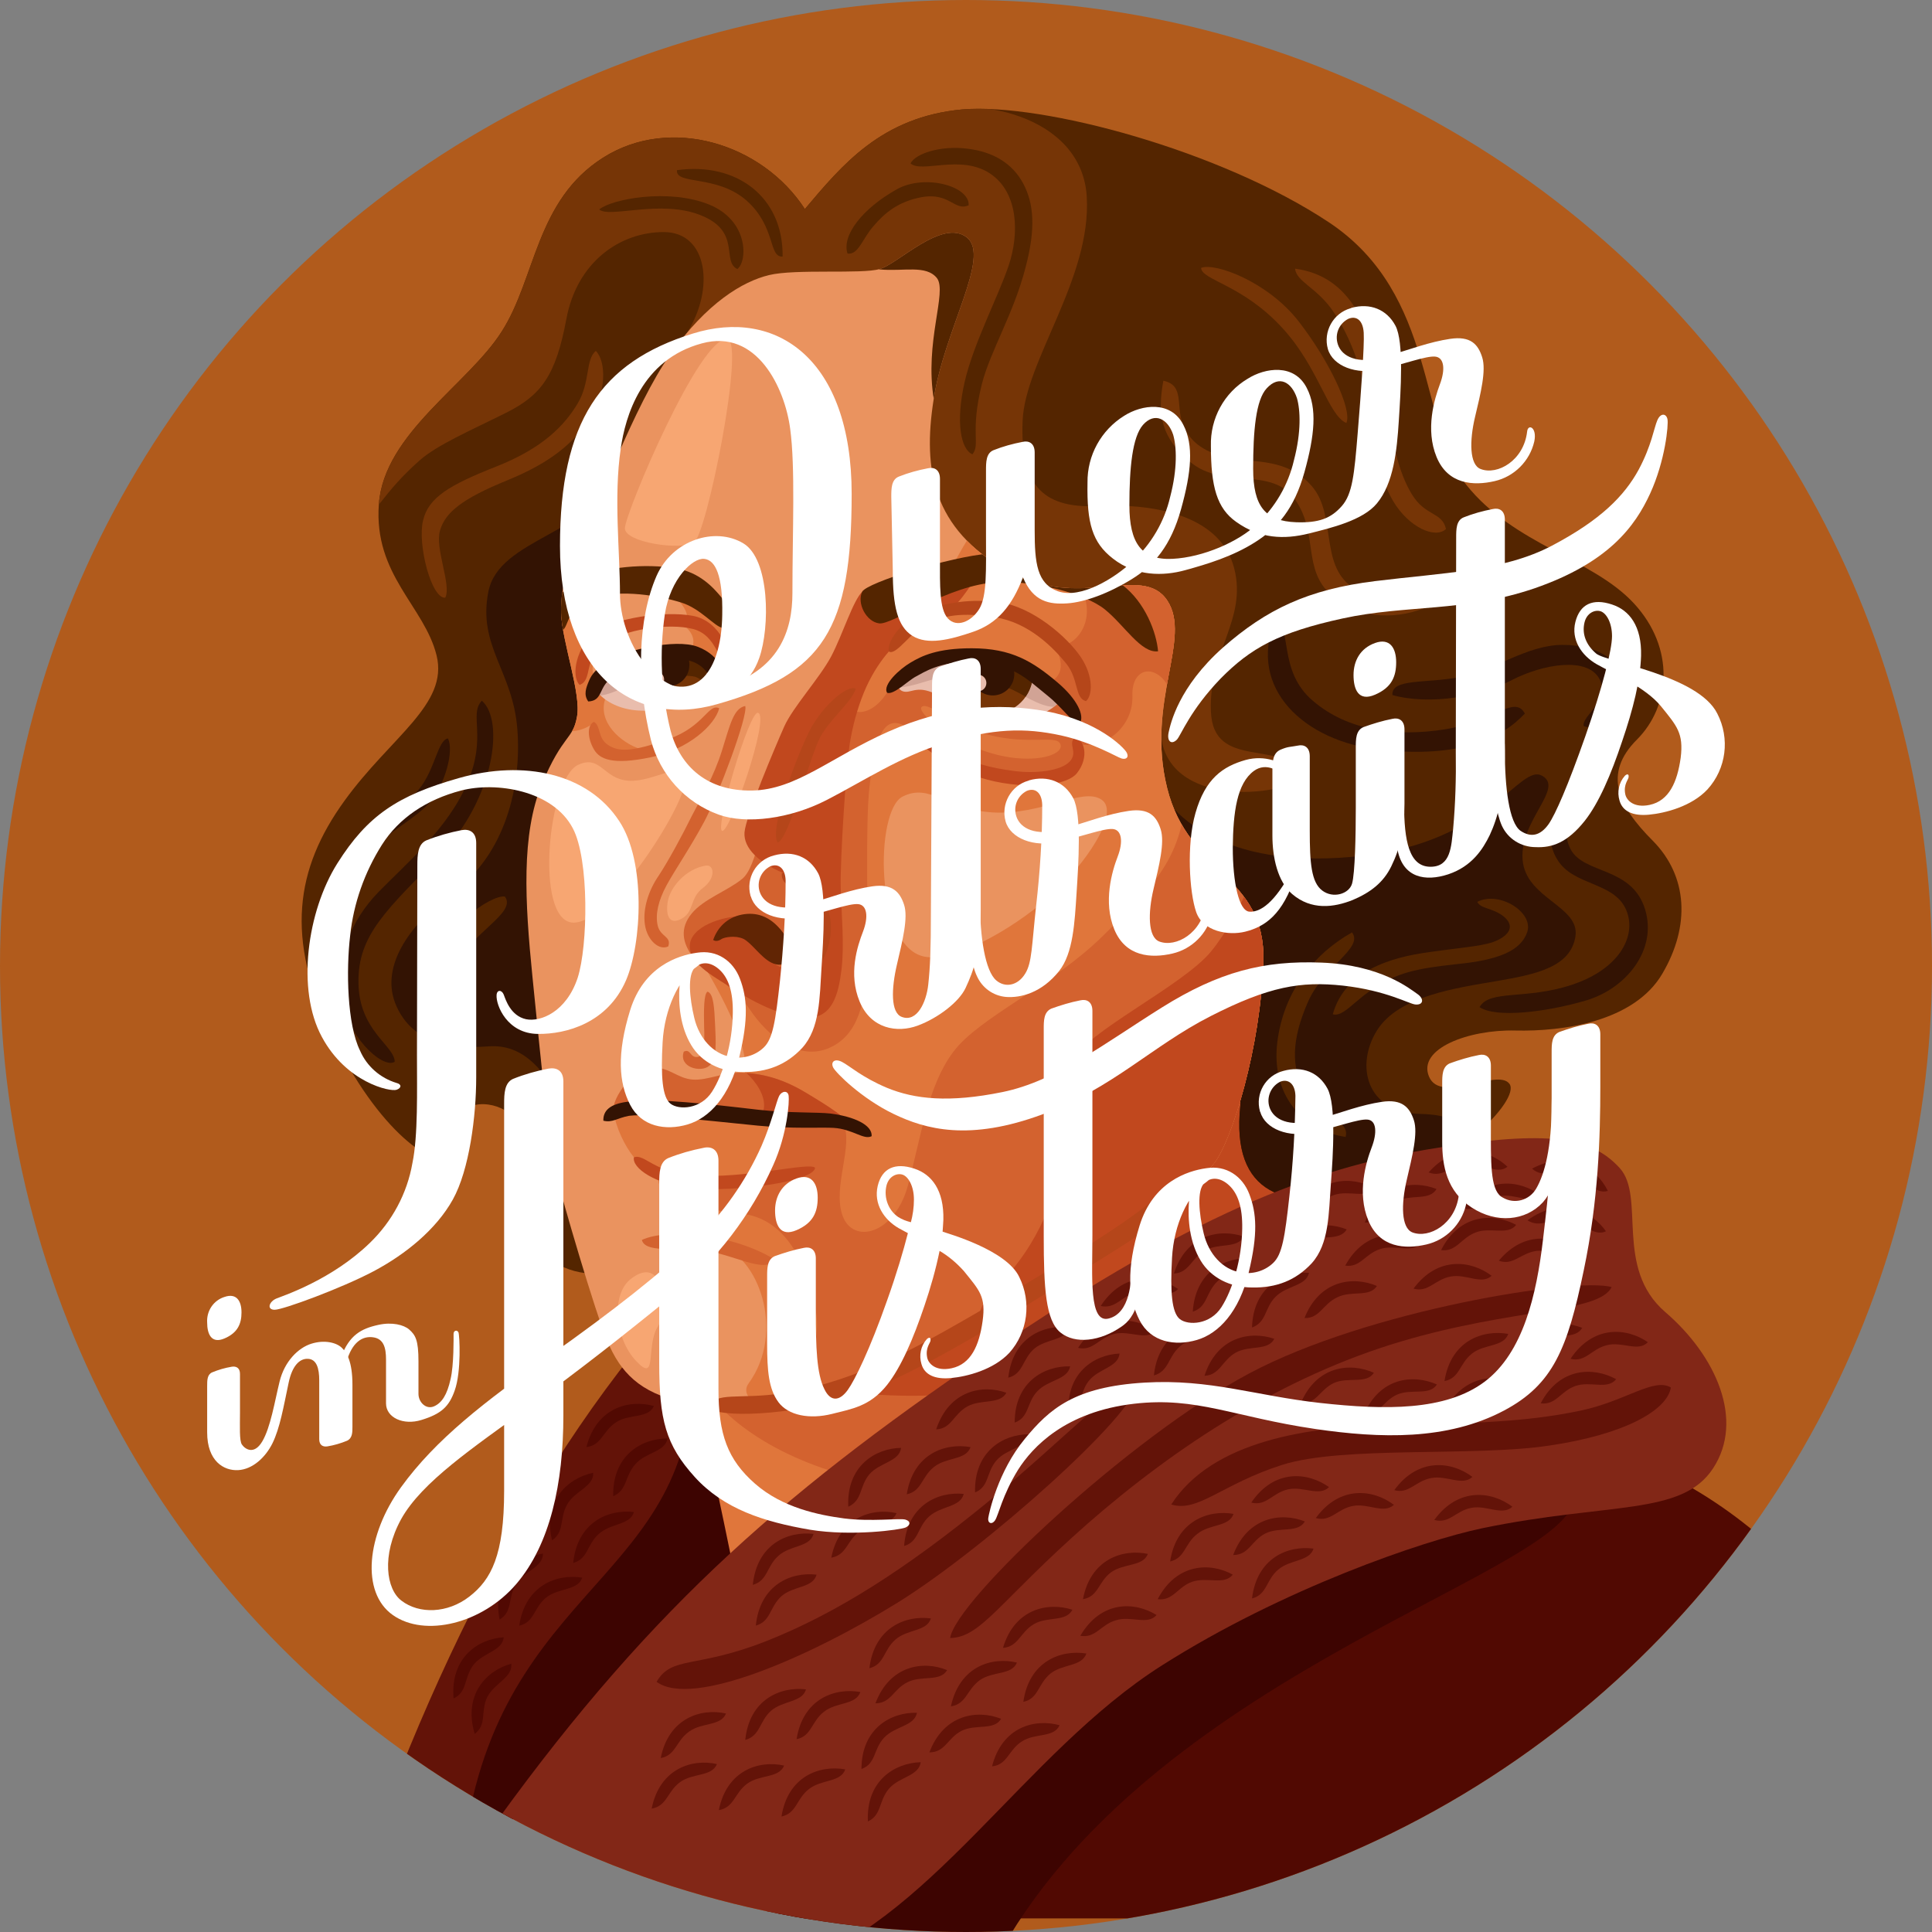 <?xml version="1.0" encoding="utf-8"?>
<!-- Generator: Adobe Illustrator 26.1.0, SVG Export Plug-In . SVG Version: 6.00 Build 0)  -->
<svg version="1.1" id="Layer_2_00000057140161152498942510000010632185946329628578_"
	 xmlns="http://www.w3.org/2000/svg" xmlns:xlink="http://www.w3.org/1999/xlink" x="0px" y="0px" viewBox="0 0 512 512"
	 style="enable-background:new 0 0 512 512;" xml:space="preserve">
<rect x="0" y="0" width="512" height="512" fill="#808080" stroke="none"/>
<style type="text/css">
	.st0{fill:#B15B1C;}
	.st1{clip-path:url(#SVGID_00000034775249461640530930000000047041402423105203_);fill:#631308;}
	.st2{clip-path:url(#SVGID_00000039812848468466622290000011931222602155339649_);fill:#3D0401;}
	.st3{clip-path:url(#SVGID_00000173879069946270605920000012047660036045213099_);fill:#510902;}
	.st4{clip-path:url(#SVGID_00000044863607038996578900000018410476560153889422_);fill:#E0763B;}
	.st5{clip-path:url(#SVGID_00000116237007958902872530000006615868288785233340_);fill:#D3622F;}
	.st6{clip-path:url(#SVGID_00000098200513649827167090000000828633612519526069_);fill:#C1481E;}
	.st7{clip-path:url(#SVGID_00000047035385942803563620000014041577312056606354_);}
	.st8{fill:#542500;}
	.st9{clip-path:url(#SVGID_00000165235340710711829730000001443343733401758125_);fill:#331303;}
	.st10{clip-path:url(#SVGID_00000076599847972575269050000017614037340107347896_);fill:#763506;}
	.st11{clip-path:url(#SVGID_00000023967095076139441600000007249073129626385853_);fill:#331303;}
	.st12{clip-path:url(#SVGID_00000016035385890886231160000002658256318667625405_);}
	.st13{fill:#EA935F;}
	.st14{clip-path:url(#SVGID_00000026125206653460977330000004628188410757005204_);fill:#E0763B;}
	.st15{clip-path:url(#SVGID_00000056416390396409451260000005020940071575874720_);fill:#E0763B;}
	.st16{clip-path:url(#SVGID_00000060750660366074768380000007818025908157841070_);fill:#D3622F;}
	.st17{clip-path:url(#SVGID_00000143580224299825672540000014705459348062970007_);fill:#C1481E;}
	.st18{clip-path:url(#SVGID_00000007428251697428841290000012691225357672452739_);fill:#C1481E;}
	.st19{clip-path:url(#SVGID_00000160165571233149528380000006192793166143738509_);fill:#D3622F;}
	.st20{clip-path:url(#SVGID_00000095308166883041092440000008793211162980390566_);fill:#C1481E;}
	.st21{clip-path:url(#SVGID_00000150804263012992701940000017576432863445590441_);fill:#E0763B;}
	.st22{clip-path:url(#SVGID_00000052824104834689601530000006316728856896688522_);fill:#E0763B;}
	.st23{clip-path:url(#SVGID_00000066491738676270199360000006105837904486923652_);fill:#542500;}
	.st24{clip-path:url(#SVGID_00000043434561324299801010000010880523693981624756_);fill:#542500;}
	.st25{clip-path:url(#SVGID_00000065773870428805217230000007459430521065937558_);fill:#542500;}
	.st26{clip-path:url(#SVGID_00000026125737358563052480000002468367240468420254_);fill:#3D0401;}
	.st27{clip-path:url(#SVGID_00000009569792583252105900000001603892167178118576_);}
	.st28{fill:#D3622F;}
	.st29{clip-path:url(#SVGID_00000173864028306271933120000008122288494231446174_);fill:#C1481E;}
	.st30{clip-path:url(#SVGID_00000008149746921911108410000014725297538314458518_);fill:#612504;}
	.st31{clip-path:url(#SVGID_00000048494617246682927060000008590915775235829676_);fill:#331303;}
	.st32{clip-path:url(#SVGID_00000129887769471787300600000004835919830818760366_);fill:#E0763B;}
	.st33{clip-path:url(#SVGID_00000098223069482628517540000012941592313798589097_);fill:#822717;}
	.st34{clip-path:url(#SVGID_00000159462263379812234030000005698371939633892782_);}
	.st35{fill:#631308;}
	.st36{clip-path:url(#SVGID_00000043431369375123661850000005220038552716425111_);}
	.st37{fill:#331303;}
	.st38{fill:#763506;}
	.st39{clip-path:url(#SVGID_00000163035891514042147740000015266825405677965993_);}
	.st40{fill:#C1481E;}
	.st41{fill:#B5461A;}
	.st42{fill:#E0763B;}
	.st43{clip-path:url(#SVGID_00000135654818124205498960000012802898176065796531_);}
	.st44{fill:#E9BDAD;}
	.st45{clip-path:url(#SVGID_00000157308094617872430510000010167955488408490653_);fill:#D1A395;}
	.st46{clip-path:url(#SVGID_00000090983600536345614750000013933539117842156469_);fill:#763506;}
	.st47{clip-path:url(#SVGID_00000126312559386852004490000000163994244968801180_);fill:#542500;}
	.st48{clip-path:url(#SVGID_00000152982933435204531310000002118566938565849517_);fill:#331303;}
	.st49{clip-path:url(#SVGID_00000003088492256789410010000000767780943084425629_);fill:#E9BDAD;}
	.st50{clip-path:url(#SVGID_00000145770452937648299180000009351963968562918537_);}
	.st51{clip-path:url(#SVGID_00000160160062014087299790000011344326227328323253_);fill:#D1A395;}
	.st52{clip-path:url(#SVGID_00000044140748297294166350000005078106763743162547_);fill:#763506;}
	.st53{clip-path:url(#SVGID_00000034048383226040811560000011095736073717743235_);fill:#542500;}
	.st54{clip-path:url(#SVGID_00000158707418969849148620000013756005923231515783_);fill:#331303;}
	.st55{clip-path:url(#SVGID_00000079447688767622044980000004142545822933022119_);fill:#E9BDAD;}
	.st56{clip-path:url(#SVGID_00000045595039225489198250000012129377377389167548_);fill:#B5461A;}
	.st57{clip-path:url(#SVGID_00000129185605421832982620000014477458678701950903_);}
	.st58{fill:#F7A672;}
	.st59{clip-path:url(#SVGID_00000074431751848326832000000015178598802347824267_);}
	.st60{fill:#EA935F;enable-background:new    ;}
	.st61{clip-path:url(#SVGID_00000147900972000095472300000008572493700462707078_);}
	.st62{clip-path:url(#SVGID_00000026884624436344728140000009478194769293989284_);}
	.st63{fill:#510902;}
	.st64{fill:#FFFFFF;}
</style>
<g>
	<g>
		<circle id="SVGID_1_" class="st0" cx="256" cy="256" r="256"/>
	</g>
	<g>
		<defs>
			<circle id="SVGID_00000141425287305016981560000015315166673550349735_" cx="256" cy="256" r="256"/>
		</defs>
		<clipPath id="SVGID_00000109728191995871903730000017694212379725478073_">
			<use xlink:href="#SVGID_00000141425287305016981560000015315166673550349735_"  style="overflow:visible;"/>
		</clipPath>
		<path style="clip-path:url(#SVGID_00000109728191995871903730000017694212379725478073_);fill:#631308;" d="M101.1,482
			c25.4-67.8,60.6-127,106.6-164.1s96.7,31.5,48.4,68.1c-48.4,36.6-108,96-108,96H101.1z"/>
	</g>
	<g>
		<defs>
			<circle id="SVGID_00000068672730390910199310000012040630036973389465_" cx="256" cy="256" r="256"/>
		</defs>
		<clipPath id="SVGID_00000003825270638303249550000003997234733446716563_">
			<use xlink:href="#SVGID_00000068672730390910199310000012040630036973389465_"  style="overflow:visible;"/>
		</clipPath>
		<path style="clip-path:url(#SVGID_00000003825270638303249550000003997234733446716563_);fill:#3D0401;" d="M183.3,356.7
			c4.2,60.6-47.2,60.6-59.2,125.4H215C215,482,206.5,360.9,183.3,356.7z"/>
	</g>
	<g>
		<defs>
			<circle id="SVGID_00000101814270031259754440000018256502906462606991_" cx="256" cy="256" r="256"/>
		</defs>
		<clipPath id="SVGID_00000091716656498559452790000011181384520335195554_">
			<use xlink:href="#SVGID_00000101814270031259754440000018256502906462606991_"  style="overflow:visible;"/>
		</clipPath>
		<path style="clip-path:url(#SVGID_00000091716656498559452790000011181384520335195554_);fill:#510902;" d="M525.8,508.4
			c-17.7-60-49.5-105.9-96-122.8C379,367.1,200.4,508.4,200.4,508.4H525.8z"/>
	</g>
	<g>
		<defs>
			<circle id="SVGID_00000096773796788901625120000015705792220005461144_" cx="256" cy="256" r="256"/>
		</defs>
		<clipPath id="SVGID_00000067933412815001137830000017640318082258066616_">
			<use xlink:href="#SVGID_00000096773796788901625120000015705792220005461144_"  style="overflow:visible;"/>
		</clipPath>
		<path style="clip-path:url(#SVGID_00000067933412815001137830000017640318082258066616_);fill:#E0763B;" d="M195,418.9
			c-4.1-20.5-8.9-42.9-12.6-56.5c-4-14.6,97.1-84.8,118.3-69.8c21.1,15,27.2,38.5,27.2,38.5L195,418.9z"/>
	</g>
	<g>
		<defs>
			<circle id="SVGID_00000065756319500391817550000015675681966190272678_" cx="256" cy="256" r="256"/>
		</defs>
		<clipPath id="SVGID_00000044174757902020131990000017131021502942619069_">
			<use xlink:href="#SVGID_00000065756319500391817550000015675681966190272678_"  style="overflow:visible;"/>
		</clipPath>
		<path style="clip-path:url(#SVGID_00000044174757902020131990000017131021502942619069_);fill:#D3622F;" d="M184.7,364.4
			c6.2,12.1,22.5,23,45.1,28s106.1-63.7,106.1-77.3s-3.8-46.5-21.1-46.5C297.4,268.6,178.5,352.4,184.7,364.4z"/>
	</g>
	<g>
		<defs>
			<circle id="SVGID_00000021828994995131515380000000271770002914700208_" cx="256" cy="256" r="256"/>
		</defs>
		<clipPath id="SVGID_00000022535528893553207360000005373178416668461226_">
			<use xlink:href="#SVGID_00000021828994995131515380000000271770002914700208_"  style="overflow:visible;"/>
		</clipPath>
		<path style="clip-path:url(#SVGID_00000022535528893553207360000005373178416668461226_);fill:#C1481E;" d="M192.1,356.1
			c15.3,14,47.5,16.4,77.9,11.4s96-23.5,72.5-69.4C319.1,252.2,176.2,341.4,192.1,356.1z"/>
	</g>
	<g>
		<defs>
			<circle id="SVGID_00000091720202796681141620000016464928018861656244_" cx="256" cy="256" r="256"/>
		</defs>
		<clipPath id="SVGID_00000165217042334131888790000008428851300421299389_">
			<use xlink:href="#SVGID_00000091720202796681141620000016464928018861656244_"  style="overflow:visible;"/>
		</clipPath>
		<g style="clip-path:url(#SVGID_00000165217042334131888790000008428851300421299389_);">
			<g>
				<path id="SVGID_00000151503009433628428170000011772200288915096723_" class="st8" d="M213.3,55.4C202,38,177.6,30.5,159.8,41.8
					S142,73.7,133,87.8c-8.9,14.1-31.2,27-32.6,45.8s12.1,27.1,15.3,40.1s-12.1,21.5-24.4,38.5c-13.1,18.1-15.7,36.5-3.4,62
					s27.3,36.3,33.3,32.9c5.9-3.4-4-5.7-0.1-11.2c3.8-5.5,13.2-3.4,15.7,1.3c2.5,4.7,0.9,23.9,3.5,29.3c3.2,6.7,8.8,11.1,18.2,11.1
					c17,0,172.7-68.2,170.2-44.6s11.9,28.3,33.7,22.9c22-5.4,40.8-24.5,37.6-28.7c-3.2-4.2-18.2,5.5-21.3-1.9
					c-3.1-7.4,10.5-12.5,22.9-12.2c12.5,0.3,31.4-2.3,38.9-15c7.5-12.7,6.8-25.9-2.5-35.3c-9.3-9.3-13.2-17.8-4.2-26.8
					c8.9-8.9,10.2-24.2-0.8-36.1c-11-11.9-31.7-15.5-44.4-31.4c-12.7-15.9-7.6-50.3-36.3-69.5c-28.7-19.1-76-31.8-97.3-30
					C233.6,31,223.2,43.7,213.3,55.4z"/>
			</g>
			<g>
				<defs>
					<path id="SVGID_00000140728760518901566250000007217294385549125031_" d="M213.3,55.4C202,38,177.6,30.5,159.8,41.8
						S142,73.7,133,87.8c-8.9,14.1-31.2,27-32.6,45.8s12.1,27.1,15.3,40.1s-12.1,21.5-24.4,38.5c-13.1,18.1-15.7,36.5-3.4,62
						s27.3,36.3,33.3,32.9c5.9-3.4-4-5.7-0.1-11.2c3.8-5.5,13.2-3.4,15.7,1.3c2.5,4.7,0.9,23.9,3.5,29.3c3.2,6.7,8.8,11.1,18.2,11.1
						c17,0,172.7-68.2,170.2-44.6s11.9,28.3,33.7,22.9c22-5.4,40.8-24.5,37.6-28.7c-3.2-4.2-18.2,5.5-21.3-1.9
						c-3.1-7.4,10.5-12.5,22.9-12.2c12.5,0.3,31.4-2.3,38.9-15c7.5-12.7,6.8-25.9-2.5-35.3c-9.3-9.3-13.2-17.8-4.2-26.8
						c8.9-8.9,10.2-24.2-0.8-36.1c-11-11.9-31.7-15.5-44.4-31.4c-12.7-15.9-7.6-50.3-36.3-69.5c-28.7-19.1-76-31.8-97.3-30
						C233.6,31,223.2,43.7,213.3,55.4z"/>
				</defs>
				<clipPath id="SVGID_00000029725993245351109760000009724263109953652658_">
					<use xlink:href="#SVGID_00000140728760518901566250000007217294385549125031_"  style="overflow:visible;"/>
				</clipPath>
				<path style="clip-path:url(#SVGID_00000029725993245351109760000009724263109953652658_);fill:#331303;" d="M403.5,227.8
					c0.8,10.4,15.3,12.3,14,20.4s-10.4,10-20.9,11.8s-26,3.9-31.7,13.1c-5.7,9.1-3,21.7,11.5,22.1c14.4,0.4,11,6.2,3,16.1
					c-8.1,10-63.1,52.6-78.2,36.7c-15-16-2.6-156.9,3.4-143.3c5.9,13.6,22.5,25.9,56.5,22.1c34-3.8,41.6-24.6,47.6-21.2
					C414.6,208.9,402.7,217.4,403.5,227.8z"/>
			</g>
			<g>
				<defs>
					<path id="SVGID_00000151525697823403389400000009574207758252046751_" d="M213.3,55.4C202,38,177.6,30.5,159.8,41.8
						S142,73.7,133,87.8c-8.9,14.1-31.2,27-32.6,45.8s12.1,27.1,15.3,40.1s-12.1,21.5-24.4,38.5c-13.1,18.1-15.7,36.5-3.4,62
						s27.3,36.3,33.3,32.9c5.9-3.4-4-5.7-0.1-11.2c3.8-5.5,13.2-3.4,15.7,1.3c2.5,4.7,0.9,23.9,3.5,29.3c3.2,6.7,8.8,11.1,18.2,11.1
						c17,0,172.7-68.2,170.2-44.6s11.9,28.3,33.7,22.9c22-5.4,40.8-24.5,37.6-28.7c-3.2-4.2-18.2,5.5-21.3-1.9
						c-3.1-7.4,10.5-12.5,22.9-12.2c12.5,0.3,31.4-2.3,38.9-15c7.5-12.7,6.8-25.9-2.5-35.3c-9.3-9.3-13.2-17.8-4.2-26.8
						c8.9-8.9,10.2-24.2-0.8-36.1c-11-11.9-31.7-15.5-44.4-31.4c-12.7-15.9-7.6-50.3-36.3-69.5c-28.7-19.1-76-31.8-97.3-30
						C233.6,31,223.2,43.7,213.3,55.4z"/>
				</defs>
				<clipPath id="SVGID_00000070838213428266915220000007825945398605561242_">
					<use xlink:href="#SVGID_00000151525697823403389400000009574207758252046751_"  style="overflow:visible;"/>
				</clipPath>
				<path style="clip-path:url(#SVGID_00000070838213428266915220000007825945398605561242_);fill:#763506;" d="M242.5,30.4
					c15.3-5.7,44.2,0,45.5,21.7s-16.4,43.5-17,59.5c-0.6,15.9,4.4,23.3,20,22.5c16.1-0.8,32.7,3,36.1,16.6s-6.8,21.9-6.2,37.8
					c0.6,15.9,19.1,7,24.9,17.2c-6,5.6-36.8,8.6-38.2-11.5c-1.5-20.8-38.4-24-59.4-28c-47-8.9-73.7-66.2-66.2-77.9
					s5.6-26.8-6.1-26.8c-11.7,0-23,8-25.8,23s-6.6,20.2-16,24.9c-9.4,4.7-18.3,8.5-23,12.7c-4.7,4.2-7.3,7.3-10.6,11.5
					c-3.3,4.2-13.4-13.9,1.6-41.6s35.2-62.4,70.9-65.7C208.6,23,227.2,36.2,242.5,30.4z"/>
			</g>
			<g>
				<defs>
					<path id="SVGID_00000091730571905737548470000007374457663072971911_" d="M213.3,55.4C202,38,177.6,30.5,159.8,41.8
						S142,73.7,133,87.8c-8.9,14.1-31.2,27-32.6,45.8s12.1,27.1,15.3,40.1s-12.1,21.5-24.4,38.5c-13.1,18.1-15.7,36.5-3.4,62
						s27.3,36.3,33.3,32.9c5.9-3.4-4-5.7-0.1-11.2c3.8-5.5,13.2-3.4,15.7,1.3c2.5,4.7,0.9,23.9,3.5,29.3c3.2,6.7,8.8,11.1,18.2,11.1
						c17,0,172.7-68.2,170.2-44.6s11.9,28.3,33.7,22.9c22-5.4,40.8-24.5,37.6-28.7c-3.2-4.2-18.2,5.5-21.3-1.9
						c-3.1-7.4,10.5-12.5,22.9-12.2c12.5,0.3,31.4-2.3,38.9-15c7.5-12.7,6.8-25.9-2.5-35.3c-9.3-9.3-13.2-17.8-4.2-26.8
						c8.9-8.9,10.2-24.2-0.8-36.1c-11-11.9-31.7-15.5-44.4-31.4c-12.7-15.9-7.6-50.3-36.3-69.5c-28.7-19.1-76-31.8-97.3-30
						C233.6,31,223.2,43.7,213.3,55.4z"/>
				</defs>
				<clipPath id="SVGID_00000142163819470346016520000005534283011373247111_">
					<use xlink:href="#SVGID_00000091730571905737548470000007374457663072971911_"  style="overflow:visible;"/>
				</clipPath>
				<path style="clip-path:url(#SVGID_00000142163819470346016520000005534283011373247111_);fill:#331303;" d="M166,123.5
					c-8.9,18.3-33.8,18.9-36.6,33.4c-2.8,14.4,6.5,20.9,7.7,36.3s-3.4,33.2-16.6,42.9s-19.7,20.8-15.5,30.4
					c4.2,9.6,13.8,11.6,24.4,10.8s17.8,8.1,25.9,29.7S171.8,111.5,166,123.5z"/>
			</g>
		</g>
	</g>
	<g>
		<defs>
			<circle id="SVGID_00000110428468573989292630000011219245173013732275_" cx="256" cy="256" r="256"/>
		</defs>
		<clipPath id="SVGID_00000182527621887394817630000001584069381145372046_">
			<use xlink:href="#SVGID_00000110428468573989292630000011219245173013732275_"  style="overflow:visible;"/>
		</clipPath>
		<g style="clip-path:url(#SVGID_00000182527621887394817630000001584069381145372046_);">
			<g>
				<path id="SVGID_00000060731538438533792080000007742236594781448336_" class="st13" d="M203.8,72.9c-7,1.7-16.4,7.3-26.1,20.9
					s-19.9,42-23,47.7s-6.3,13.2-6,21s5.4,21.4,4.2,27.5c-1.1,6.1-3.7,4.5-9.3,17.8c-5.5,13.4-4.5,31.1-2.5,51s4.5,45.4,6.2,52.2
					c1.7,6.8,10.3,36.5,13.7,44.5c3.4,8.1,8.5,13.6,20,16.1s27,0.4,45.2-3.9c18.3-4.2,87.1-48.4,95.6-59.5
					c4.7-6.1,12.3-30.6,13-53.5c0.6-22.9-19.8-22.9-25.5-45.9c-5.7-22.9,6.7-39.7,0-49.7s-23.4,3.1-42.7-8s-22.1-26.4-19.2-45.1
					c2.8-18.7,15.3-38,8.8-43.1s-18.4,7.2-23.1,8.4C228.5,72.7,210.8,71.2,203.8,72.9z"/>
			</g>
			<g>
				<defs>
					<path id="SVGID_00000067225392710916573900000016493752697616369584_" d="M203.8,72.9c-7,1.7-16.4,7.3-26.1,20.9
						s-19.9,42-23,47.7s-6.3,13.2-6,21s5.4,21.4,4.2,27.5c-1.1,6.1-3.7,4.5-9.3,17.8c-5.5,13.4-4.5,31.1-2.5,51s4.5,45.4,6.2,52.2
						c1.7,6.8,10.3,36.5,13.7,44.5c3.4,8.1,8.5,13.6,20,16.1s27,0.4,45.2-3.9c18.3-4.2,87.1-48.4,95.6-59.5
						c4.7-6.1,12.3-30.6,13-53.5c0.6-22.9-19.8-22.9-25.5-45.9c-5.7-22.9,6.7-39.7,0-49.7s-23.4,3.1-42.7-8s-22.1-26.4-19.2-45.1
						c2.8-18.7,15.3-38,8.8-43.1s-18.4,7.2-23.1,8.4C228.5,72.7,210.8,71.2,203.8,72.9z"/>
				</defs>
				<clipPath id="SVGID_00000170244915028829831780000007776039022170376341_">
					<use xlink:href="#SVGID_00000067225392710916573900000016493752697616369584_"  style="overflow:visible;"/>
				</clipPath>
				<path style="clip-path:url(#SVGID_00000170244915028829831780000007776039022170376341_);fill:#E0763B;" d="M316.4,67.2
					c-25.4,20-60.3,74.8-63.7,82.4s-20,15.7-25.5,23.8s-17,40.8-16.6,49.3s-28.9,25.1-25.1,31.4c3.8,6.4,13.2,22.3,11.9,30.2
					c-1.3,7.9,15.1,4.9,15.1,12.1s-40,4.1-38.6,13.5s5.4,17.5,16.3,20.1c10.8,2.5,18.1,23,8.2,36.6c-9.9,13.6,98.8,32.6,144.1-20.9
					s68.2-118.5,61.2-154.2S343.2,46.2,316.4,67.2z"/>
			</g>
			<g>
				<defs>
					<path id="SVGID_00000085929511023145739790000004945439024733606294_" d="M203.8,72.9c-7,1.7-16.4,7.3-26.1,20.9
						s-19.9,42-23,47.7s-6.3,13.2-6,21s5.4,21.4,4.2,27.5c-1.1,6.1-3.7,4.5-9.3,17.8c-5.5,13.4-4.5,31.1-2.5,51s4.5,45.4,6.2,52.2
						c1.7,6.8,10.3,36.5,13.7,44.5c3.4,8.1,8.5,13.6,20,16.1s27,0.4,45.2-3.9c18.3-4.2,87.1-48.4,95.6-59.5
						c4.7-6.1,12.3-30.6,13-53.5c0.6-22.9-19.8-22.9-25.5-45.9c-5.7-22.9,6.7-39.7,0-49.7s-23.4,3.1-42.7-8s-22.1-26.4-19.2-45.1
						c2.8-18.7,15.3-38,8.8-43.1s-18.4,7.2-23.1,8.4C228.5,72.7,210.8,71.2,203.8,72.9z"/>
				</defs>
				<clipPath id="SVGID_00000095302874633207081790000004024878095712463013_">
					<use xlink:href="#SVGID_00000085929511023145739790000004945439024733606294_"  style="overflow:visible;"/>
				</clipPath>
				<path style="clip-path:url(#SVGID_00000095302874633207081790000004024878095712463013_);fill:#E0763B;" d="M162.6,294.6
					c0.6,4.3,3.1,9.3,5.4,12.1c1.7,2,6.1,4.4,12.4,5.6c6.4,1.3,17.3,1.1,21.8,0.3c4.5-0.8,10.6-1.7,13.7-3.1
					c3.1-1.4,5.7-5.9,7.4-11.9c-5.4-0.8-16.4-0.8-22-1.4s-14.7-1.6-21-2.1C174.2,293.5,168.3,293.5,162.6,294.6z"/>
			</g>
			<g>
				<defs>
					<path id="SVGID_00000041977663237851200250000008728997364913678213_" d="M203.8,72.9c-7,1.7-16.4,7.3-26.1,20.9
						s-19.9,42-23,47.7s-6.3,13.2-6,21s5.4,21.4,4.2,27.5c-1.1,6.1-3.7,4.5-9.3,17.8c-5.5,13.4-4.5,31.1-2.5,51s4.5,45.4,6.2,52.2
						c1.7,6.8,10.3,36.5,13.7,44.5c3.4,8.1,8.5,13.6,20,16.1s27,0.4,45.2-3.9c18.3-4.2,87.1-48.4,95.6-59.5
						c4.7-6.1,12.3-30.6,13-53.5c0.6-22.9-19.8-22.9-25.5-45.9c-5.7-22.9,6.7-39.7,0-49.7s-23.4,3.1-42.7-8s-22.1-26.4-19.2-45.1
						c2.8-18.7,15.3-38,8.8-43.1s-18.4,7.2-23.1,8.4C228.5,72.7,210.8,71.2,203.8,72.9z"/>
				</defs>
				<clipPath id="SVGID_00000078742774333102305140000007272231424266343854_">
					<use xlink:href="#SVGID_00000041977663237851200250000008728997364913678213_"  style="overflow:visible;"/>
				</clipPath>
				<path style="clip-path:url(#SVGID_00000078742774333102305140000007272231424266343854_);fill:#D3622F;" d="M154.2,374.2
					c7-1.4,16.4,5.2,35.7,2.8c19.2-2.3,28.2-17.6,26.4-28.9c-1.9-11.3-7.1-25.2-20-26.5c-13-1.3-18.5-4.2-20-10
					c8,2.1,13.6,2.3,20.6,1.1c7-1.3,10.8-7.2,8.7-15.3c4.7,0.4,11.9-0.3,17.8,0.1c3,5.9-2.9,17-0.1,24.7c2.8,7.7,13.8,4.9,17.3-8
					s5.2-26.3,12-35.4c6.8-9.2,26.1-17.4,39.7-30.8c13.6-13.4,21.4-20.7,22.1-39.4c0.7-18.8-4.2-26.2-9.9-37.5
					c-5.7-11.3-15-17.5-21.8-18.7s18.8-10.4,36.4-6.9s57.3,50.9,57.3,74.7s-25.1,85-62,107c-36.9,22.1-69.3,58.9-96,60.8
					C191.5,389.9,161.2,388.1,154.2,374.2z"/>
			</g>
			<g>
				<defs>
					<path id="SVGID_00000021835682924679433910000000461653736812783511_" d="M203.8,72.9c-7,1.7-16.4,7.3-26.1,20.9
						s-19.9,42-23,47.7s-6.3,13.2-6,21s5.4,21.4,4.2,27.5c-1.1,6.1-3.7,4.5-9.3,17.8c-5.5,13.4-4.5,31.1-2.5,51s4.5,45.4,6.2,52.2
						c1.7,6.8,10.3,36.5,13.7,44.5c3.4,8.1,8.5,13.6,20,16.1s27,0.4,45.2-3.9c18.3-4.2,87.1-48.4,95.6-59.5
						c4.7-6.1,12.3-30.6,13-53.5c0.6-22.9-19.8-22.9-25.5-45.9c-5.7-22.9,6.7-39.7,0-49.7s-23.4,3.1-42.7-8s-22.1-26.4-19.2-45.1
						c2.8-18.7,15.3-38,8.8-43.1s-18.4,7.2-23.1,8.4C228.5,72.7,210.8,71.2,203.8,72.9z"/>
				</defs>
				<clipPath id="SVGID_00000113350747187268458690000010567726513546654863_">
					<use xlink:href="#SVGID_00000021835682924679433910000000461653736812783511_"  style="overflow:visible;"/>
				</clipPath>
				<path style="clip-path:url(#SVGID_00000113350747187268458690000010567726513546654863_);fill:#C1481E;" d="M314.3,152.1
					c2.1,29.6,12.9,59.6,50.9,85.7l8.9-30L314.3,152.1z"/>
			</g>
			<g>
				<defs>
					<path id="SVGID_00000085954379157563267970000000796609134034665135_" d="M203.8,72.9c-7,1.7-16.4,7.3-26.1,20.9
						s-19.9,42-23,47.7s-6.3,13.2-6,21s5.4,21.4,4.2,27.5c-1.1,6.1-3.7,4.5-9.3,17.8c-5.5,13.4-4.5,31.1-2.5,51s4.5,45.4,6.2,52.2
						c1.7,6.8,10.3,36.5,13.7,44.5c3.4,8.1,8.5,13.6,20,16.1s27,0.4,45.2-3.9c18.3-4.2,87.1-48.4,95.6-59.5
						c4.7-6.1,12.3-30.6,13-53.5c0.6-22.9-19.8-22.9-25.5-45.9c-5.7-22.9,6.7-39.7,0-49.7s-23.4,3.1-42.7-8s-22.1-26.4-19.2-45.1
						c2.8-18.7,15.3-38,8.8-43.1s-18.4,7.2-23.1,8.4C228.5,72.7,210.8,71.2,203.8,72.9z"/>
				</defs>
				<clipPath id="SVGID_00000066473567863627333480000016459347942141868174_">
					<use xlink:href="#SVGID_00000085954379157563267970000000796609134034665135_"  style="overflow:visible;"/>
				</clipPath>
				<path style="clip-path:url(#SVGID_00000066473567863627333480000016459347942141868174_);fill:#C1481E;" d="M333.3,206.1
					c6.2,14.7-4.9,37-12.4,46.1s-33.5,21.5-36.6,28.9c-3.6,8.8,3.2,36.3-20.1,59.9c-23.2,23.6,42.1,22.3,88.1-53.8
					S378.4,198.3,333.3,206.1z"/>
			</g>
			<g>
				<defs>
					<path id="SVGID_00000036943488288504160050000012585526326031011974_" d="M203.8,72.9c-7,1.7-16.4,7.3-26.1,20.9
						s-19.9,42-23,47.7s-6.3,13.2-6,21s5.4,21.4,4.2,27.5c-1.1,6.1-3.7,4.5-9.3,17.8c-5.5,13.4-4.5,31.1-2.5,51s4.5,45.4,6.2,52.2
						c1.7,6.8,10.3,36.5,13.7,44.5c3.4,8.1,8.5,13.6,20,16.1s27,0.4,45.2-3.9c18.3-4.2,87.1-48.4,95.6-59.5
						c4.7-6.1,12.3-30.6,13-53.5c0.6-22.9-19.8-22.9-25.5-45.9c-5.7-22.9,6.7-39.7,0-49.7s-23.4,3.1-42.7-8s-22.1-26.4-19.2-45.1
						c2.8-18.7,15.3-38,8.8-43.1s-18.4,7.2-23.1,8.4C228.5,72.7,210.8,71.2,203.8,72.9z"/>
				</defs>
				<clipPath id="SVGID_00000083798044741359302640000004861406694296833194_">
					<use xlink:href="#SVGID_00000036943488288504160050000012585526326031011974_"  style="overflow:visible;"/>
				</clipPath>
				<path style="clip-path:url(#SVGID_00000083798044741359302640000004861406694296833194_);fill:#D3622F;" d="M206.9,201.9
					c-4.9,15.5-6.3,27.8-10.2,31s-10.2,5.3-13.4,9.2s-2.5,7.8,0.4,11.6c2.8,3.9,10.5,7,15,13.8s12.9,14,21.3,10.1
					c7.4-3.4,9.5-12,9.8-23.3c0.3-11.3-0.5-35.4,0.6-45.6s3-21.6,10.8-15.3c8.4,6.7,17.8,13.2,30.3,13.2s14.9-3.8,14.2-9.5
					c6.8,1.8,14.7-4.4,14.4-12.7s7.5-8.9,10.6-0.1s6.1-1.1,1.3-10.8c-4.8-9.6-19.9-22.5-25.9-18.4c5.2,9.1-1.1,16.9-6.5,16.1
					c3,5.9,1.4,9.1-3.5,10.3s-38.1-2.6-41,2s-6.5,5.7-8.4,5s-0.1-5.3,3.6-11.8C223.5,183.5,211.9,186.4,206.9,201.9z"/>
			</g>
			<g>
				<defs>
					<path id="SVGID_00000160873066451665310650000009381839179625672352_" d="M203.8,72.9c-7,1.7-16.4,7.3-26.1,20.9
						s-19.9,42-23,47.7s-6.3,13.2-6,21s5.4,21.4,4.2,27.5c-1.1,6.1-3.7,4.5-9.3,17.8c-5.5,13.4-4.5,31.1-2.5,51s4.5,45.4,6.2,52.2
						c1.7,6.8,10.3,36.5,13.7,44.5c3.4,8.1,8.5,13.6,20,16.1s27,0.4,45.2-3.9c18.3-4.2,87.1-48.4,95.6-59.5
						c4.7-6.1,12.3-30.6,13-53.5c0.6-22.9-19.8-22.9-25.5-45.9c-5.7-22.9,6.7-39.7,0-49.7s-23.4,3.1-42.7-8s-22.1-26.4-19.2-45.1
						c2.8-18.7,15.3-38,8.8-43.1s-18.4,7.2-23.1,8.4C228.5,72.7,210.8,71.2,203.8,72.9z"/>
				</defs>
				<clipPath id="SVGID_00000096758043111383843710000005346117973039962809_">
					<use xlink:href="#SVGID_00000160873066451665310650000009381839179625672352_"  style="overflow:visible;"/>
				</clipPath>
				<path style="clip-path:url(#SVGID_00000096758043111383843710000005346117973039962809_);fill:#C1481E;" d="M229.6,182
					c1.9-4.1,4-7.1,6-9.4c2-2.2,5.2-9.2,16.9-11.6c1.6-1.4,3.4-3.8,5.4-6.8c-5.6-0.7-26.8,0.2-29.3,2.5s-5.3,11.5-8.3,17.2
					s-10.2,13.5-12.5,18.7s-10.2,23.8-10.5,28s3.9,8,9.9,10.6c6,2.7,10.7,7.5,11.4,14.3c0.7,6.8-5.2,11.5-7.9,11.5s-5.7-0.9-8-4.1
					c-2.3-3.2-1-10.1-6.1-10.1s-13.6,2.7-13.8,7.8c-0.2,5.1,7.3,8.7,12.2,11.9c4.9,3.2,13.2,7.4,19.4,7.2c6.2-0.2,7.8-6.2,8.6-12.7
					c0.8-6.6,0-14.7-0.2-21.7s1.5-34.1,2.6-39.4C226.3,190.8,227.8,186,229.6,182z"/>
			</g>
			<g>
				<defs>
					<path id="SVGID_00000083793992983501233640000014466287493860194980_" d="M203.8,72.9c-7,1.7-16.4,7.3-26.1,20.9
						s-19.9,42-23,47.7s-6.3,13.2-6,21s5.4,21.4,4.2,27.5c-1.1,6.1-3.7,4.5-9.3,17.8c-5.5,13.4-4.5,31.1-2.5,51s4.5,45.4,6.2,52.2
						c1.7,6.8,10.3,36.5,13.7,44.5c3.4,8.1,8.5,13.6,20,16.1s27,0.4,45.2-3.9c18.3-4.2,87.1-48.4,95.6-59.5
						c4.7-6.1,12.3-30.6,13-53.5c0.6-22.9-19.8-22.9-25.5-45.9c-5.7-22.9,6.7-39.7,0-49.7s-23.4,3.1-42.7-8s-22.1-26.4-19.2-45.1
						c2.8-18.7,15.3-38,8.8-43.1s-18.4,7.2-23.1,8.4C228.5,72.7,210.8,71.2,203.8,72.9z"/>
				</defs>
				<clipPath id="SVGID_00000106147096637229153640000014698379462766829221_">
					<use xlink:href="#SVGID_00000083793992983501233640000014466287493860194980_"  style="overflow:visible;"/>
				</clipPath>
				<path style="clip-path:url(#SVGID_00000106147096637229153640000014698379462766829221_);fill:#E0763B;" d="M190.9,182.7
					c4.1-5.4,4.6-12.7,1-18.9c-3.6-6.1-17.1-11.1-28.3-10.6c3.6,1.5,11.7,2,14.8,4.6c3.4,2.8,5.2,6.9,2,7.2c4.1,3.1,3.8,5.5,2.5,7.7
					s2.3,1.3,5,3.2C192.5,178.9,189.8,181.4,190.9,182.7z"/>
			</g>
			<g>
				<defs>
					<path id="SVGID_00000152974328331844316350000006185298201298767280_" d="M203.8,72.9c-7,1.7-16.4,7.3-26.1,20.9
						s-19.9,42-23,47.7s-6.3,13.2-6,21s5.4,21.4,4.2,27.5c-1.1,6.1-3.7,4.5-9.3,17.8c-5.5,13.4-4.5,31.1-2.5,51s4.5,45.4,6.2,52.2
						c1.7,6.8,10.3,36.5,13.7,44.5c3.4,8.1,8.5,13.6,20,16.1s27,0.4,45.2-3.9c18.3-4.2,87.1-48.4,95.6-59.5
						c4.7-6.1,12.3-30.6,13-53.5c0.6-22.9-19.8-22.9-25.5-45.9c-5.7-22.9,6.7-39.7,0-49.7s-23.4,3.1-42.7-8s-22.1-26.4-19.2-45.1
						c2.8-18.7,15.3-38,8.8-43.1s-18.4,7.2-23.1,8.4C228.5,72.7,210.8,71.2,203.8,72.9z"/>
				</defs>
				<clipPath id="SVGID_00000127040838063152794080000005831333275044464810_">
					<use xlink:href="#SVGID_00000152974328331844316350000006185298201298767280_"  style="overflow:visible;"/>
				</clipPath>
				<path style="clip-path:url(#SVGID_00000127040838063152794080000005831333275044464810_);fill:#E0763B;" d="M141.2,180.3
					c0,11.5,8.5,16.6,15.9,11.5c1.1,8.1,6.9,9,12.6,6.7c-5.1-1.6-11.6-7.2-9.2-13.6c1.6-4.2,1.9-5.1-0.3-4.5
					c-4.3,1.2-3.3-5.3-2.2-8.6c-3.7,1.2-3.8-7.6-0.2-15.5C148.2,163.1,141.2,168.9,141.2,180.3z"/>
			</g>
			<g>
				<defs>
					<path id="SVGID_00000023985523391179653410000011758259542499311001_" d="M203.8,72.9c-7,1.7-16.4,7.3-26.1,20.9
						s-19.9,42-23,47.7s-6.3,13.2-6,21s5.4,21.4,4.2,27.5c-1.1,6.1-3.7,4.5-9.3,17.8c-5.5,13.4-4.5,31.1-2.5,51s4.5,45.4,6.2,52.2
						c1.7,6.8,10.3,36.5,13.7,44.5c3.4,8.1,8.5,13.6,20,16.1s27,0.4,45.2-3.9c18.3-4.2,87.1-48.4,95.6-59.5
						c4.7-6.1,12.3-30.6,13-53.5c0.6-22.9-19.8-22.9-25.5-45.9c-5.7-22.9,6.7-39.7,0-49.7s-23.4,3.1-42.7-8s-22.1-26.4-19.2-45.1
						c2.8-18.7,15.3-38,8.8-43.1s-18.4,7.2-23.1,8.4C228.5,72.7,210.8,71.2,203.8,72.9z"/>
				</defs>
				<clipPath id="SVGID_00000087399709899878151140000011806062976975836595_">
					<use xlink:href="#SVGID_00000023985523391179653410000011758259542499311001_"  style="overflow:visible;"/>
				</clipPath>
				<path style="clip-path:url(#SVGID_00000087399709899878151140000011806062976975836595_);fill:#542500;" d="M191.1,158.2
					c-2-2.4-5.7-6.6-12.1-7.6c-7.9-1.3-18.7-0.4-24.8,2.6s-8.1,6.8-5.9,14c2.8,0.2,1.1-6.7,9.1-8.9c7.4-2.1,17.1-0.5,23.2,1.4
					c5.1,1.6,8.8,6.4,10.9,6.7S193.1,160.6,191.1,158.2z"/>
			</g>
			<g>
				<defs>
					<path id="SVGID_00000005250795484607350170000002759265481653029818_" d="M203.8,72.9c-7,1.7-16.4,7.3-26.1,20.9
						s-19.9,42-23,47.7s-6.3,13.2-6,21s5.4,21.4,4.2,27.5c-1.1,6.1-3.7,4.5-9.3,17.8c-5.5,13.4-4.5,31.1-2.5,51s4.5,45.4,6.2,52.2
						c1.7,6.8,10.3,36.5,13.7,44.5c3.4,8.1,8.5,13.6,20,16.1s27,0.4,45.2-3.9c18.3-4.2,87.1-48.4,95.6-59.5
						c4.7-6.1,12.3-30.6,13-53.5c0.6-22.9-19.8-22.9-25.5-45.9c-5.7-22.9,6.7-39.7,0-49.7s-23.4,3.1-42.7-8s-22.1-26.4-19.2-45.1
						c2.8-18.7,15.3-38,8.8-43.1s-18.4,7.2-23.1,8.4C228.5,72.7,210.8,71.2,203.8,72.9z"/>
				</defs>
				<clipPath id="SVGID_00000013154392413937663860000007870583897002979772_">
					<use xlink:href="#SVGID_00000005250795484607350170000002759265481653029818_"  style="overflow:visible;"/>
				</clipPath>
				<path style="clip-path:url(#SVGID_00000013154392413937663860000007870583897002979772_);fill:#542500;" d="M228.5,156.8
					c1.2-2.4,23.4-9.3,33.7-10.1s29.1,3.7,35.2,8.3s9.1,12.7,9.5,17.6c-4.5,0.6-8.9-6.9-14.1-11.1c-5.2-4.2-18.7-7.7-28.5-7.2
					c-12.9,0.6-27.9,11.4-31.3,10.9C229.6,164.8,227,159.9,228.5,156.8z"/>
			</g>
			<g>
				<defs>
					<path id="SVGID_00000165202710171761462310000003358227674113784208_" d="M203.8,72.9c-7,1.7-16.4,7.3-26.1,20.9
						s-19.9,42-23,47.7s-6.3,13.2-6,21s5.4,21.4,4.2,27.5c-1.1,6.1-3.7,4.5-9.3,17.8c-5.5,13.4-4.5,31.1-2.5,51s4.5,45.4,6.2,52.2
						c1.7,6.8,10.3,36.5,13.7,44.5c3.4,8.1,8.5,13.6,20,16.1s27,0.4,45.2-3.9c18.3-4.2,87.1-48.4,95.6-59.5
						c4.7-6.1,12.3-30.6,13-53.5c0.6-22.9-19.8-22.9-25.5-45.9c-5.7-22.9,6.7-39.7,0-49.7s-23.4,3.1-42.7-8s-22.1-26.4-19.2-45.1
						c2.8-18.7,15.3-38,8.8-43.1s-18.4,7.2-23.1,8.4C228.5,72.7,210.8,71.2,203.8,72.9z"/>
				</defs>
				<clipPath id="SVGID_00000165219727012504591170000002224384181003749561_">
					<use xlink:href="#SVGID_00000165202710171761462310000003358227674113784208_"  style="overflow:visible;"/>
				</clipPath>
				<path style="clip-path:url(#SVGID_00000165219727012504591170000002224384181003749561_);fill:#542500;" d="M233.1,71.4
					c6.4,0.6,12.3-1.3,15.2,2.3c2.8,3.7-3.4,17-0.8,32.3c1.3,7.6,32.7-35,9.9-47.2C234.6,46.7,226.8,70.8,233.1,71.4z"/>
			</g>
		</g>
	</g>
	<g>
		<defs>
			<circle id="SVGID_00000157997000458274234580000015998541858950253725_" cx="256" cy="256" r="256"/>
		</defs>
		<clipPath id="SVGID_00000103959804441779290570000016572840105716342404_">
			<use xlink:href="#SVGID_00000157997000458274234580000015998541858950253725_"  style="overflow:visible;"/>
		</clipPath>
		<path style="clip-path:url(#SVGID_00000103959804441779290570000016572840105716342404_);fill:#3D0401;" d="M265.4,516.7
			C308.1,441.5,419,416,417.1,396.2c-38,2.8-169.9,35-211.5,112.2L265.4,516.7z"/>
	</g>
	<g>
		<defs>
			<circle id="SVGID_00000150788455480234212620000016964384277614753452_" cx="256" cy="256" r="256"/>
		</defs>
		<clipPath id="SVGID_00000052069253570206064570000009715833178932982971_">
			<use xlink:href="#SVGID_00000150788455480234212620000016964384277614753452_"  style="overflow:visible;"/>
		</clipPath>
		<g style="clip-path:url(#SVGID_00000052069253570206064570000009715833178932982971_);">
			<g>
				<path id="SVGID_00000101093313611814277760000004333891826564791438_" class="st28" d="M226.6,299.8c-1.7-3.4-7.2-6.7-13-10.2
					s-10.8-4.9-16.1-5.3c-5.4-0.4-9.9,2.1-13.9,1.8c-4-0.3-5.8-3-10.5-3.3s-11.2,8.2-10.5,11.8c4-1.1,10.8-1.6,19-0.8
					C189.8,294.5,222.7,297.9,226.6,299.8z"/>
			</g>
			<g>
				<defs>
					<path id="SVGID_00000132089174152784402770000015723681263550496185_" d="M226.6,299.8c-1.7-3.4-7.2-6.7-13-10.2
						s-10.8-4.9-16.1-5.3c-5.4-0.4-9.9,2.1-13.9,1.8c-4-0.3-5.8-3-10.5-3.3s-11.2,8.2-10.5,11.8c4-1.1,10.8-1.6,19-0.8
						C189.8,294.5,222.7,297.9,226.6,299.8z"/>
				</defs>
				<clipPath id="SVGID_00000170965827148042332620000017619675155644469909_">
					<use xlink:href="#SVGID_00000132089174152784402770000015723681263550496185_"  style="overflow:visible;"/>
				</clipPath>
				<path style="clip-path:url(#SVGID_00000170965827148042332620000017619675155644469909_);fill:#C1481E;" d="M195.2,282.2
					c6.8,4.8,11,13,2.7,16.5c5.1,3.3,29.7,11,32.4,0.8C232.9,289.1,206.2,274.9,195.2,282.2z"/>
			</g>
		</g>
	</g>
	<g>
		<defs>
			<circle id="SVGID_00000011724963268343836140000009766503760265735346_" cx="256" cy="256" r="256"/>
		</defs>
		<clipPath id="SVGID_00000074433386747594100140000007400986562848140194_">
			<use xlink:href="#SVGID_00000011724963268343836140000009766503760265735346_"  style="overflow:visible;"/>
		</clipPath>
		<path style="clip-path:url(#SVGID_00000074433386747594100140000007400986562848140194_);fill:#612504;" d="M189,249.1
			c1.1-3.2,3.6-5.9,7.5-6.7s7.1,0.5,9.6,3.1c2.1,2.1,3.6,5,3.4,7.3s-2.3,3.7-5.1,2.3s-5.2-5.2-7.4-6.3c-2.2-1-5-0.4-5.7,0
			C190.6,249.3,189.7,249.6,189,249.1z"/>
	</g>
	<g>
		<defs>
			<circle id="SVGID_00000023269818941272070640000018146349589650227349_" cx="256" cy="256" r="256"/>
		</defs>
		<clipPath id="SVGID_00000110445149421136571200000001909994422074571451_">
			<use xlink:href="#SVGID_00000023269818941272070640000018146349589650227349_"  style="overflow:visible;"/>
		</clipPath>
		<path style="clip-path:url(#SVGID_00000110445149421136571200000001909994422074571451_);fill:#331303;" d="M159.9,297
			c-0.1-2.7,1.8-4.4,6.2-5s9.6-0.4,15.6,0.1c5.4,0.4,12.5,1.2,19.3,2c8.1,0.9,15.7,0.6,19.1,1c6.2,0.8,11.1,3,10.9,6
			c-2.1,1.1-5-1.9-10.1-2.2c-2.9-0.2-11.1,0.3-20.1-0.6c-7-0.7-14.5-1.5-20.2-2c-5.2-0.5-10.7-1-13.9-0.6
			C163.5,296.3,162.3,297.6,159.9,297z"/>
	</g>
	<g>
		<defs>
			<circle id="SVGID_00000014620884217128594450000003001422834885257633_" cx="256" cy="256" r="256"/>
		</defs>
		<clipPath id="SVGID_00000028293681017014202470000003167076600141317282_">
			<use xlink:href="#SVGID_00000014620884217128594450000003001422834885257633_"  style="overflow:visible;"/>
		</clipPath>
		<path style="clip-path:url(#SVGID_00000028293681017014202470000003167076600141317282_);fill:#E0763B;" d="M244.3,187.3
			c-2,1.4,10.9,12.2,24.9,13.6c8.3,0.8,13-1.7,11.7-3.9c-1.2-2.2-8.3,0.4-18.7-2.2C252.2,192.3,246.3,185.9,244.3,187.3z"/>
	</g>
	<g>
		<defs>
			<circle id="SVGID_00000124864655033250346340000012684601698316582039_" cx="256" cy="256" r="256"/>
		</defs>
		<clipPath id="SVGID_00000178914275266140088090000017989104024524379295_">
			<use xlink:href="#SVGID_00000124864655033250346340000012684601698316582039_"  style="overflow:visible;"/>
		</clipPath>
		<path style="clip-path:url(#SVGID_00000178914275266140088090000017989104024524379295_);fill:#822717;" d="M132.1,482
			c41.3-57,77.3-88.1,134.6-126.6s87.9-47.2,116.6-51.6s38.9-1.9,45.9,5.7s-1.5,26.5,12.1,38.2s21,28.7,12.7,41.4
			c-8.3,12.7-27.4,8.9-61.2,15.9c-15.7,3.3-52.8,16-84.8,36.3c-36.9,23.4-61.8,68.8-99.4,80.3L132.1,482z"/>
	</g>
	<g>
		<defs>
			<circle id="SVGID_00000165956647923674706050000017550849674167796385_" cx="256" cy="256" r="256"/>
		</defs>
		<clipPath id="SVGID_00000074411095476147609870000009426541296385584771_">
			<use xlink:href="#SVGID_00000165956647923674706050000017550849674167796385_"  style="overflow:visible;"/>
		</clipPath>
		<g style="clip-path:url(#SVGID_00000074411095476147609870000009426541296385584771_);">
			<path class="st35" d="M174,445.7c9.5,7,40.6-6.6,63.9-21c23.2-14.4,63.2-50.2,63.3-57.8c-5.6-0.7-17.3,13-39.5,31.2
				c-21.5,17.6-39.9,29.4-58.6,36.8C184.3,442.3,178.1,438.7,174,445.7z"/>
			<path class="st35" d="M251.8,434.1c1.4-9.9,47.5-53.2,79.2-70.1s87-25.6,96.1-22.9c-3.5,6.9-25.8,5.5-55.8,14.4
				c-31.3,9.3-59.4,27.6-83.1,48.3C264.7,424.5,260.1,433.9,251.8,434.1z"/>
			<path class="st35" d="M310.4,398.7c10.8-16.8,36.2-20.8,59.5-21.1c25.7-0.4,37.2-1.3,49.1-3.8c11.8-2.5,19.3-8.8,23.8-6.1
				c-1,6.1-12.4,12.5-32.3,15.4c-19.9,3-54.6,0-70.7,5.1C323.8,393.3,317.5,400.9,310.4,398.7z"/>
		</g>
	</g>
	<g>
		<defs>
			<circle id="SVGID_00000000921167181726414330000014718764077323599806_" cx="256" cy="256" r="256"/>
		</defs>
		<clipPath id="SVGID_00000080167873247238435010000011906726604477611412_">
			<use xlink:href="#SVGID_00000000921167181726414330000014718764077323599806_"  style="overflow:visible;"/>
		</clipPath>
		<g style="clip-path:url(#SVGID_00000080167873247238435010000011906726604477611412_);">
			<path class="st8" d="M353.2,268.8c3.2-11.5,15.2-15.1,25.7-16.5c9.9-1.4,14.9-1.6,18.1-3.2c3.2-1.6,4.4-3.9,1.4-6.3
				c-3-2.3-6-1.9-6.9-3.8c5.8-3,15.1,2.8,13.2,8.1c-1.7,4.8-7.4,7.3-18.6,8.4c-11.3,1.2-15.6,2.4-21.4,6S356,269.6,353.2,268.8z"/>
			<path class="st37" d="M417.1,211.4c-5.1,2.8-8.5,10.2-4.2,16.7c4.2,6.5,14.4,5.7,17.8,12.5s-1.1,16.1-14.2,20.4
				c-12.1,4-21.8,1.2-24.4,5.9c4.3,2.9,17.3,1.4,28-1.7c10.8-3.1,19.1-13.4,15.9-24.1c-3.5-11.6-16.3-9.3-19.8-16.1
				C412.7,218.2,419.4,214.2,417.1,211.4z"/>
			<path class="st38" d="M343.2,71.2c15,2,20,15.7,23,31.2s4.3,22.5,7.9,28.5s8.1,4.7,9.1,9.3c-2.9,2.7-9.9-0.5-14-7.4
				s-5.1-16.5-6.9-26.7s-5.2-18.2-9.5-24.3C348.5,76,343.6,74.6,343.2,71.2z"/>
			<path class="st38" d="M318.3,71c3.7-1.5,17.7,3.7,25.8,14.1c8.1,10.4,14.3,23.4,12.7,27c-4.8-2-7.3-14.6-16.8-25
				C329.4,75.4,318.5,74.3,318.3,71z"/>
			<g>
				<path class="st8" d="M241.3,43.3c1.3-2.6,8-4.8,15-3.9c7,0.8,12.1,4,14.9,9.3s3.3,11.9,0.6,22.1c-3.1,12.2-9.4,22.3-11.6,31
					c-3.2,12.9-0.3,15.9-2.5,18.6c-3.2-1.4-4.4-8.8-2.1-19s8.9-22.7,11.7-31s2.7-19.3-4.9-24.4C254.6,40.8,244.2,46,241.3,43.3z"/>
				<path class="st8" d="M224.6,67.2c-1.6-4.9,4.1-12,13-17c7.4-4.2,19.4-0.9,19.1,4.2c-3.8,1.7-5-3.6-12.7-2.1
					c-6.1,1.2-9.6,4.2-12.5,7.6C228.5,63.3,227.5,67.6,224.6,67.2z"/>
				<path class="st8" d="M207.4,68c0.2-15.9-12.3-25.1-28-22.9c-0.4,4,10.6,1.1,18.5,8.1C205.7,60.2,203.6,68.2,207.4,68z"/>
				<path class="st8" d="M195.4,71.3c2.7-2,3.1-12.8-7.5-17.1s-25.7-1.5-29.1,1.3c2.6,2.4,16.2-2.7,26.8,1.5
					C196.6,61.3,191.1,69.2,195.4,71.3z"/>
			</g>
			<path class="st38" d="M118,158.4c-3.7,0.3-7.4-14.2-5.9-20.4c1.4-6.2,7.1-9.5,19.5-14.4c12.4-4.9,18.1-11,21.5-16.7
				s2-11.6,4.8-13.9c2.8,2.8,2.8,11-1.4,17.6c-4.2,6.5-10.1,11.8-22.1,16.7s-16.4,8.5-17.8,13.3C115.2,145.4,119.7,155,118,158.4z"
				/>
			<path class="st37" d="M127.7,185.7c6.1,5.3,3.2,26.1-10.9,40.7c-14.1,14.6-22,21.2-21.8,34c0.1,12.8,9.6,16.7,9.6,21
				c-3.4,2-13.1-7.4-14.2-17.6s2.5-19.8,9.9-27.4c7.4-7.6,18.5-16.9,23.6-29C129.1,195.1,124.2,189.3,127.7,185.7z"/>
			<path class="st37" d="M118.7,195.7c1.7,3.2-0.8,12.1-4.5,16.6s-12,8.5-15.8,13.2s-8,12.7-10.8,12.3c-0.2-3,2.5-9.1,7-14.4
				s12.1-9.1,16.4-14.2C115.3,204,116,196.1,118.7,195.7z"/>
			<path class="st8" d="M133.8,237.6c-3.7-0.6-17,8.8-18.1,18.1c-1.1,9.3,3.4,14.2,7.9,15c3.4-3.7-4.1-6.5-2.1-14.7
				C123.5,247.8,137.2,242.1,133.8,237.6z"/>
			<path class="st38" d="M308.3,100.9c-1.7,9.3-0.4,15.2,7.1,21.5c8.7,7.4,21.7,1,27.9,10.1s1.7,18.3,9.6,25.3
				c7.9,7.1,18.8,5.9,25.1,3.1c-2.5-6.5-11.3,0.7-19.8-5.4c-8.5-6.1-4-19-10.5-26.6c-6.5-7.6-15.4-6.2-21.7-7.5
				c-6.2-1.3-10.5-3.8-12.5-8.9S314,102.1,308.3,100.9z"/>
			<path class="st37" d="M337.8,164.7c-7.1,17.6,7.7,31.8,28,34c21.4,2.3,32.2-3.1,38.3-9.6c-2.7-5.1-8.5,2.2-21.3,4.2
				s-25.6,0.4-34.9-7.6C338.5,177.7,342.7,166.1,337.8,164.7z"/>
			<path class="st37" d="M369,184.2c10.2,2.8,23.5,0.3,31.7-4c8.2-4.2,19.8-6.2,23.1-0.4c3.3,5.8-4.7,9.8-4.1,12.6
				c3,1.6,10.1-3.3,10.5-10.2s-6.7-11.3-16.1-11.3s-18,6.7-27,8.5C377.9,181.2,368.7,179.7,369,184.2z"/>
			<path class="st8" d="M358.3,247.1c-9.8,5.5-18.1,15.3-19.8,29.1c-1.7,13.8,6.6,23.4,18.1,25.1c1.2-4.5-6.4-5.3-10.6-11.8
				c-4.1-6.5-3.6-14.2,0.5-23.7C350.5,256.2,361.5,251.3,358.3,247.1z"/>
		</g>
	</g>
	<g>
		<defs>
			<circle id="SVGID_00000000924629915204498490000012526323400059190191_" cx="256" cy="256" r="256"/>
		</defs>
		<clipPath id="SVGID_00000107581733194068371870000011523714274108985271_">
			<use xlink:href="#SVGID_00000000924629915204498490000012526323400059190191_"  style="overflow:visible;"/>
		</clipPath>
		<g style="clip-path:url(#SVGID_00000107581733194068371870000011523714274108985271_);">
			<path class="st40" d="M153.6,181.5c-2.4-2.4-0.8-10.2,4.1-13.9c4.9-3.8,18.4-5.8,25.9-4.4s10.3,10.3,9.4,12.2
				c-2.8,0.7-2.8-7-9.3-8.7s-18.5,0.1-23.8,4S157.1,180.3,153.6,181.5z"/>
			<path class="st28" d="M190.6,187.7c-1.1,4.4-8.1,10.9-18.2,13c-10.1,2.1-13.5,0.5-15-2.1c-1.7-2.9-1.9-6.4,0-7.3
				c1.9,1.1,0.9,4.2,3.7,6.1c2.8,1.9,6.4,1.9,16-1.5C186.7,192.5,187.7,186.3,190.6,187.7z"/>
			<path class="st28" d="M197.5,187.1c0.8,2.6-7.2,23.8-10.9,30.7s-7.9,13-10,16.9s-3,7.6-2.3,10.6s3.7,2.8,2.8,5.5
				c-2.4,1.2-5.6-1.6-6.2-5.8c-0.6-4.2,1-9.1,3.7-13c2.5-3.8,6.2-10.6,8.7-15.7c2.6-5,5.9-10.6,8-17.3
				C193.5,192,194.4,187.7,197.5,187.1z"/>
			<path class="st41" d="M226.8,182.5c-2.5-1.1-8.8,4.8-11.9,10.5c-3.1,5.7-11.3,26.9-8.8,30.3c3.1-1.1,8.5-22.9,11.3-28
				C220.3,190.1,225.6,186.2,226.8,182.5z"/>
			<path class="st41" d="M207.2,231.4c3.4-0.4,9.1,3.6,11.5,8s1.6,10.1-0.1,13.9c-1.7,3.8-6.1,5.2-8,3.8c0.2-2.3,4-2.6,5.3-5.6
				c1.3-2.9,2.1-7.3-1-11.8C211.9,235.3,206.8,235.2,207.2,231.4z"/>
			<path class="st28" d="M187.5,262.8c1.6,0.5,1.8,4.3,2,8.6c0.2,4.5,0.6,9.4-1.6,11.1c-2.2,1.8-8.1,0.4-6.7-3.8
				c1.9-0.9,1.6,1.7,3.7,1.4c1.6-0.3,1.9-3.6,1.7-7.9C186.5,267.8,186.5,263.4,187.5,262.8z"/>
			<path class="st42" d="M181.2,352.6c-2.1,4.2-2.7,10.5-0.6,15.2c2.9-1.1,1.9-4,2.1-7.2C182.8,357.1,184.2,353.3,181.2,352.6z"/>
			<path class="st40" d="M168,306.7c-0.6,2.8,5.6,7.2,15.3,8.2c11.8,1.1,32.3-1.8,32.7-5.4c-1.1-1.7-18.7,3-32.1,2
				C173.1,310.7,170.9,305.7,168,306.7z"/>
			<path class="st28" d="M170.1,328.6c6.8-3.2,24.3-1.6,35.2,5.2c-2.5,4-11.1-1.6-19-2.4C178.3,330.6,171,332,170.1,328.6z"/>
			<path class="st41" d="M235.6,172.7c-0.8-2.6,3.3-7.8,7.9-10.1c4.6-2.3,12.4-4.2,21.3-3s18.1,9.3,21.6,14.5s3.1,10.3,1.4,11.7
				c-3-0.7-1.9-5.8-5.2-9.9c-3.4-4.2-9.9-10.9-18.8-12.3s-13.7-0.5-18.1,1.7S237.6,173.7,235.6,172.7z"/>
			<path class="st40" d="M241.2,193.4c0.6,2.5,7.2,8.3,16.7,12c9.4,3.7,24,3.8,27.5-0.5c3.4-4.3,1.9-9.1-0.6-9.4
				c-1.9,1.7,1,3.8-1.3,6.3s-9.1,3.3-14.9,2.5c-5.9-0.8-11-1.9-16.3-5.3C246.9,195.5,244.4,191.9,241.2,193.4z"/>
		</g>
	</g>
	<g>
		<defs>
			<circle id="SVGID_00000156573743842127682690000012107473274376220038_" cx="256" cy="256" r="256"/>
		</defs>
		<clipPath id="SVGID_00000150812534490412534360000007737690259054988423_">
			<use xlink:href="#SVGID_00000156573743842127682690000012107473274376220038_"  style="overflow:visible;"/>
		</clipPath>
		<g style="clip-path:url(#SVGID_00000150812534490412534360000007737690259054988423_);">
			<g>
				<g>
					<path id="SVGID_00000168077979291467849930000001790955964635731613_" class="st44" d="M190.9,182.7c0.4,1.8-0.6,2.3-1.9,1.8
						s-3-0.2-6.6,1.6s-8.2,2.5-13.2,2.2s-8.8-2.4-10.7-4.7c0.8-4,6.6-7.2,13.4-9.2c6.8-2,11.4-1.2,14.3,0.4
						C189,176.3,190.5,180.9,190.9,182.7z"/>
				</g>
				<g>
					<defs>
						<path id="SVGID_00000094618395037971264490000013245747871518753921_" d="M190.9,182.7c0.4,1.8-0.6,2.3-1.9,1.8
							s-3-0.2-6.6,1.6s-8.2,2.5-13.2,2.2s-8.8-2.4-10.7-4.7c0.8-4,6.6-7.2,13.4-9.2c6.8-2,11.4-1.2,14.3,0.4
							C189,176.3,190.5,180.9,190.9,182.7z"/>
					</defs>
					<clipPath id="SVGID_00000003800968691244509680000015491468438372191104_">
						<use xlink:href="#SVGID_00000094618395037971264490000013245747871518753921_"  style="overflow:visible;"/>
					</clipPath>
					<path style="clip-path:url(#SVGID_00000003800968691244509680000015491468438372191104_);fill:#D1A395;" d="M192.4,182
						c-3.4,0-5.6-1.7-7.6-2.7s-13.3,0.1-17.7,2.1c-4.5,2-6.2,3.1-10.3,3s-2.8-7.6,5.7-11.6c8.5-3.9,19.3-5.5,26.1-2.9
						C195.3,172.7,196.5,182,192.4,182z"/>
				</g>
				<g>
					<defs>
						<path id="SVGID_00000057841534899395014360000002251558121271328687_" d="M190.9,182.7c0.4,1.8-0.6,2.3-1.9,1.8
							s-3-0.2-6.6,1.6s-8.2,2.5-13.2,2.2s-8.8-2.4-10.7-4.7c0.8-4,6.6-7.2,13.4-9.2c6.8-2,11.4-1.2,14.3,0.4
							C189,176.3,190.5,180.9,190.9,182.7z"/>
					</defs>
					<clipPath id="SVGID_00000078035495291249953410000014657105145029882534_">
						<use xlink:href="#SVGID_00000057841534899395014360000002251558121271328687_"  style="overflow:visible;"/>
					</clipPath>
					
						<circle style="clip-path:url(#SVGID_00000078035495291249953410000014657105145029882534_);fill:#763506;" cx="177" cy="176.2" r="10.6"/>
				</g>
				<g>
					<defs>
						<path id="SVGID_00000169544603236668778880000015186379401266687872_" d="M190.9,182.7c0.4,1.8-0.6,2.3-1.9,1.8
							s-3-0.2-6.6,1.6s-8.2,2.5-13.2,2.2s-8.8-2.4-10.7-4.7c0.8-4,6.6-7.2,13.4-9.2c6.8-2,11.4-1.2,14.3,0.4
							C189,176.3,190.5,180.9,190.9,182.7z"/>
					</defs>
					<clipPath id="SVGID_00000054257326693256154700000014461302155759268252_">
						<use xlink:href="#SVGID_00000169544603236668778880000015186379401266687872_"  style="overflow:visible;"/>
					</clipPath>
					<path style="clip-path:url(#SVGID_00000054257326693256154700000014461302155759268252_);fill:#542500;" d="M184.8,169.1
						c-5-0.8-11.3-0.1-17.1,1.8c-0.9,1.5-1.4,3.3-1.5,5.2c0,1.9,0.4,3.6,1.3,5.2c4.8-1.9,15.2-2.8,17.1-1.8c0.6,0.3,1.3,0.7,2,1
						c0.5-1.3,0.9-2.6,0.9-4.1C187.6,173.6,186.6,171,184.8,169.1z"/>
				</g>
				<g>
					<defs>
						<path id="SVGID_00000103978577227272567450000010373625861372177294_" d="M190.9,182.7c0.4,1.8-0.6,2.3-1.9,1.8
							s-3-0.2-6.6,1.6s-8.2,2.5-13.2,2.2s-8.8-2.4-10.7-4.7c0.8-4,6.6-7.2,13.4-9.2c6.8-2,11.4-1.2,14.3,0.4
							C189,176.3,190.5,180.9,190.9,182.7z"/>
					</defs>
					<clipPath id="SVGID_00000144339114900858675920000000377435886032442290_">
						<use xlink:href="#SVGID_00000103978577227272567450000010373625861372177294_"  style="overflow:visible;"/>
					</clipPath>
					
						<circle style="clip-path:url(#SVGID_00000144339114900858675920000000377435886032442290_);fill:#331303;" cx="177" cy="176.2" r="5.7"/>
				</g>
				<g>
					<defs>
						<path id="SVGID_00000085216594279605741710000000219548692374524849_" d="M190.9,182.7c0.4,1.8-0.6,2.3-1.9,1.8
							s-3-0.2-6.6,1.6s-8.2,2.5-13.2,2.2s-8.8-2.4-10.7-4.7c0.8-4,6.6-7.2,13.4-9.2c6.8-2,11.4-1.2,14.3,0.4
							C189,176.3,190.5,180.9,190.9,182.7z"/>
					</defs>
					<clipPath id="SVGID_00000115481334752037265160000009428420785321605806_">
						<use xlink:href="#SVGID_00000085216594279605741710000000219548692374524849_"  style="overflow:visible;"/>
					</clipPath>
					
						<circle style="clip-path:url(#SVGID_00000115481334752037265160000009428420785321605806_);fill:#E9BDAD;" cx="173.8" cy="180.1" r="2.2"/>
				</g>
			</g>
			<path class="st37" d="M155.9,185.9c-1.3-1.8-0.6-3.6,0.2-5.5s2-3.3,5.7-5.6s17-5.7,23.1-3.4s8.2,7.8,6.1,11.2
				c-2.8-0.3-2.2-5.4-7.6-7.3c-6.1-2.1-16.7,1.3-21.1,4.2C158.5,182,159.9,185.7,155.9,185.9z"/>
		</g>
	</g>
	<g>
		<defs>
			<circle id="SVGID_00000063607685640233799500000017183689899662280887_" cx="256" cy="256" r="256"/>
		</defs>
		<clipPath id="SVGID_00000011725235942451033930000008867675922367016600_">
			<use xlink:href="#SVGID_00000063607685640233799500000017183689899662280887_"  style="overflow:visible;"/>
		</clipPath>
		<g style="clip-path:url(#SVGID_00000011725235942451033930000008867675922367016600_);">
			<g>
				<g>
					<path id="SVGID_00000168798959191698788590000016688768765528755890_" class="st44" d="M239.2,179.2c-2.2,1.9-1.2,4.8,1.9,4
						c1.6-0.4,2.9-0.7,5.1,0c2.2,0.7,4.7,1.8,7.3,3.4c5.7,3.7,11.8,4.5,17.6,3.8c5.8-0.7,8.5-3,10.7-5.5c-3.7-5.4-8.3-9.1-19.5-11.1
						C251,171.7,241.4,177.3,239.2,179.2z"/>
				</g>
				<g>
					<defs>
						<path id="SVGID_00000145749730133711198990000013395694707733889924_" d="M239.2,179.2c-2.2,1.9-1.2,4.8,1.9,4
							c1.6-0.4,2.9-0.7,5.1,0c2.2,0.7,4.7,1.8,7.3,3.4c5.7,3.7,11.8,4.5,17.6,3.8c5.8-0.7,8.5-3,10.7-5.5
							c-3.7-5.4-8.3-9.1-19.5-11.1C251,171.7,241.4,177.3,239.2,179.2z"/>
					</defs>
					<clipPath id="SVGID_00000103237179092338653230000014264493881608674713_">
						<use xlink:href="#SVGID_00000145749730133711198990000013395694707733889924_"  style="overflow:visible;"/>
					</clipPath>
					<path style="clip-path:url(#SVGID_00000103237179092338653230000014264493881608674713_);fill:#D1A395;" d="M235,181.7
						c4.3,1.9,11.8-2.2,16.2-2.5s11.3,1.1,16.2,3.3c5,2.2,9.8,5.9,13.7,4.5c6.1-2.2,17,7.2,9.4,0.7c-7.6-6.6-15.6-11.7-26.9-15.1
						c-11.3-3.3-19.9-0.7-27.7,1.6C228.2,176.6,229.7,179.5,235,181.7z"/>
				</g>
				<g>
					<defs>
						<path id="SVGID_00000029743707084305922060000008535764830173741238_" d="M239.2,179.2c-2.2,1.9-1.2,4.8,1.9,4
							c1.6-0.4,2.9-0.7,5.1,0c2.2,0.7,4.7,1.8,7.3,3.4c5.7,3.7,11.8,4.5,17.6,3.8c5.8-0.7,8.5-3,10.7-5.5
							c-3.7-5.4-8.3-9.1-19.5-11.1C251,171.7,241.4,177.3,239.2,179.2z"/>
					</defs>
					<clipPath id="SVGID_00000152229768771892100080000000184093220215594905_">
						<use xlink:href="#SVGID_00000029743707084305922060000008535764830173741238_"  style="overflow:visible;"/>
					</clipPath>
					
						<circle style="clip-path:url(#SVGID_00000152229768771892100080000000184093220215594905_);fill:#763506;" cx="263.1" cy="178.6" r="10.6"/>
				</g>
				<g>
					<defs>
						<path id="SVGID_00000107564184105279675560000010591993515106773908_" d="M239.2,179.2c-2.2,1.9-1.2,4.8,1.9,4
							c1.6-0.4,2.9-0.7,5.1,0c2.2,0.7,4.7,1.8,7.3,3.4c5.7,3.7,11.8,4.5,17.6,3.8c5.8-0.7,8.5-3,10.7-5.5
							c-3.7-5.4-8.3-9.1-19.5-11.1C251,171.7,241.4,177.3,239.2,179.2z"/>
					</defs>
					<clipPath id="SVGID_00000152979914639464152060000005871535671239767742_">
						<use xlink:href="#SVGID_00000107564184105279675560000010591993515106773908_"  style="overflow:visible;"/>
					</clipPath>
					<path style="clip-path:url(#SVGID_00000152979914639464152060000005871535671239767742_);fill:#542500;" d="M255.5,171.1
						c-1.9,1.9-3,4.5-3.1,7.3c0,0.2,0,0.5,0,0.7c4.4,0,10.5,1.3,15,3.3c1.5,0.6,2.9,1.4,4.4,2.2c1.2-1.7,1.9-3.7,1.9-5.9
						c0-0.9-0.1-1.7-0.3-2.5c-3-1.4-6.2-2.6-9.8-3.7C260.8,171.8,258.1,171.3,255.5,171.1z"/>
				</g>
				<g>
					<defs>
						<path id="SVGID_00000039133906894823141770000010307890635633691026_" d="M239.2,179.2c-2.2,1.9-1.2,4.8,1.9,4
							c1.6-0.4,2.9-0.7,5.1,0c2.2,0.7,4.7,1.8,7.3,3.4c5.7,3.7,11.8,4.5,17.6,3.8c5.8-0.7,8.5-3,10.7-5.5
							c-3.7-5.4-8.3-9.1-19.5-11.1C251,171.7,241.4,177.3,239.2,179.2z"/>
					</defs>
					<clipPath id="SVGID_00000069384598131047229860000012233465205513654668_">
						<use xlink:href="#SVGID_00000039133906894823141770000010307890635633691026_"  style="overflow:visible;"/>
					</clipPath>
					
						<circle style="clip-path:url(#SVGID_00000069384598131047229860000012233465205513654668_);fill:#331303;" cx="263.1" cy="178.6" r="5.7"/>
				</g>
				<g>
					<defs>
						<path id="SVGID_00000013880067453490763060000007710953433831327383_" d="M239.2,179.2c-2.2,1.9-1.2,4.8,1.9,4
							c1.6-0.4,2.9-0.7,5.1,0c2.2,0.7,4.7,1.8,7.3,3.4c5.7,3.7,11.8,4.5,17.6,3.8c5.8-0.7,8.5-3,10.7-5.5
							c-3.7-5.4-8.3-9.1-19.5-11.1C251,171.7,241.4,177.3,239.2,179.2z"/>
					</defs>
					<clipPath id="SVGID_00000089569915832084113270000006511456051853183624_">
						<use xlink:href="#SVGID_00000013880067453490763060000007710953433831327383_"  style="overflow:visible;"/>
					</clipPath>
					
						<circle style="clip-path:url(#SVGID_00000089569915832084113270000006511456051853183624_);fill:#E9BDAD;" cx="259.2" cy="181" r="2.2"/>
				</g>
			</g>
			<path class="st37" d="M235.1,183.6c-1.3-2.1,3.3-6.3,6.2-8c3-1.8,7.1-3.8,16.2-3.8c10.6,0,16.2,3.5,22.8,9.1
				c5.3,4.5,7.1,8.8,5.9,10.7c-2.7-0.4-3.9-3.5-8.9-7.5s-9.2-8.6-20-8.7c-8.3-0.1-12.5,2.8-14.6,3.9
				C240.6,180.4,236.9,184.2,235.1,183.6z"/>
		</g>
	</g>
	<g>
		<defs>
			<circle id="SVGID_00000065053816852563105990000011356233800099389084_" cx="256" cy="256" r="256"/>
		</defs>
		<clipPath id="SVGID_00000158006093434507363350000012623066114622553263_">
			<use xlink:href="#SVGID_00000065053816852563105990000011356233800099389084_"  style="overflow:visible;"/>
		</clipPath>
		<path style="clip-path:url(#SVGID_00000158006093434507363350000012623066114622553263_);fill:#B5461A;" d="M296,325.1
			c13.9-9.4,18.5-15.5,22.5-14.6c-0.2,5.4-12.2,14.3-26.1,22.8s-47.8,30.8-66.5,36.7c-16.6,5.3-35.8,5.8-38,3
			c1.5-4.4,7.9-2,19.7-3.8c12.7-1.9,26.3-7.5,37.6-13.6S282.1,334.5,296,325.1z"/>
	</g>
	<g>
		<defs>
			<circle id="SVGID_00000087411020620825527310000005481478101381997451_" cx="256" cy="256" r="256"/>
		</defs>
		<clipPath id="SVGID_00000096018257408893127720000002661327938643422095_">
			<use xlink:href="#SVGID_00000087411020620825527310000005481478101381997451_"  style="overflow:visible;"/>
		</clipPath>
		<g style="clip-path:url(#SVGID_00000096018257408893127720000002661327938643422095_);">
			<path class="st58" d="M187,229.4c-5.4,0.9-9.6,5.9-10.1,9.9s0.9,5.9,4,4s1.9-5.4,5.4-8C189.8,232.7,189.3,229,187,229.4z"/>
			<path class="st58" d="M200.9,188.9c-2.3-0.8-11.6,31-9.5,31.3C193.5,220.6,204.1,189.9,200.9,188.9z"/>
		</g>
	</g>
	<g>
		<defs>
			<circle id="SVGID_00000132081253993149204110000000606951172362831521_" cx="256" cy="256" r="256"/>
		</defs>
		<clipPath id="SVGID_00000028307360703260301700000010318712804449499561_">
			<use xlink:href="#SVGID_00000132081253993149204110000000606951172362831521_"  style="overflow:visible;"/>
		</clipPath>
		<g style="clip-path:url(#SVGID_00000028307360703260301700000010318712804449499561_);">
			<path class="st58" d="M153.2,202.7c-8,3.7-11.6,41.3-1.4,41.8s31.2-33.4,29.7-38.2c-1.4-4.8-8.2,1-14.9,0.6
				C159.9,206.5,159.2,199.9,153.2,202.7z"/>
			<path class="st58" d="M192.8,89.9c-7.2-1.3-27.2,46.3-27.2,50.1s14.9,5.9,18.3,3.8C187.3,141.7,197.5,90.7,192.8,89.9z"/>
			<path class="st58" d="M167.1,339c-5.2,4.1-4.2,15.7,1.5,21.7c5.7,6.1,2.5-4,5.7-9.1C177.6,346.5,175.7,332.1,167.1,339z"/>
			<path class="st60" d="M239.2,211.1c-7.4,3.7-7.4,39.7,5.7,42.4c7.6,1.6,22.8-6.8,32.8-15.5s19.3-22.7,14.2-26.1
				c-5.1-3.4-15.6,4.2-28.9,3.4C250.6,214.5,246.6,207.4,239.2,211.1z"/>
		</g>
	</g>
	<g>
		<defs>
			<circle id="SVGID_00000113329228238811205570000000304642511285705917_" cx="256" cy="256" r="256"/>
		</defs>
		<clipPath id="SVGID_00000096774515874078025680000017241717392283975815_">
			<use xlink:href="#SVGID_00000113329228238811205570000000304642511285705917_"  style="overflow:visible;"/>
		</clipPath>
		<g style="clip-path:url(#SVGID_00000096774515874078025680000017241717392283975815_);">
			<path class="st35" d="M337.9,334.7c3.8-10.1,12.7-11.4,19-8.9c-1.9,3.2-6.7,1.3-10.5,3.2C342.6,330.9,342,334.7,337.9,334.7z"/>
			<path class="st35" d="M361.7,324c3.8-10.1,12.7-11.4,19-8.9c-1.9,3.2-6.7,1.3-10.5,3.2C366.5,320.2,365.9,324,361.7,324z"/>
			<path class="st35" d="M381.9,331.3c4.9-9.7,13.9-9.9,19.9-6.7c-2.2,2.9-6.8,0.5-10.7,2C387.1,328.1,386,331.8,381.9,331.3z"/>
			<path class="st35" d="M378.6,310.7c7.2-8.1,15.9-6.2,20.9-1.5c-2.9,2.3-6.7-1.2-10.9-0.8C384.4,308.9,382.4,312.2,378.6,310.7z"
				/>
			<path class="st35" d="M397.2,334.1c6.9-8.3,15.7-6.6,20.9-2.1c-2.8,2.4-6.7-1-10.9-0.5C402.9,332.1,401,335.5,397.2,334.1z"/>
			<path class="st35" d="M345.7,349.3c4-10.1,12.9-11.2,19.2-8.5c-2,3.1-6.7,1.1-10.5,3C350.5,345.6,349.8,349.4,345.7,349.3z"/>
			<path class="st35" d="M316.1,347.6c0.7-10.8,8.8-14.6,15.6-14.1c-0.9,3.6-6,3.2-9.1,6.1C319.5,342.6,320,346.4,316.1,347.6z"/>
			<path class="st35" d="M331.8,351.8c0.3-10.8,8.3-14.9,15.1-14.5c-0.8,3.6-5.9,3.3-8.9,6.4C335.1,346.6,335.7,350.4,331.8,351.8z"
				/>
			<path class="st35" d="M268.9,377c0-10.8,7.9-15.1,14.7-14.9c-0.7,3.6-5.8,3.5-8.7,6.6C272,371.8,272.8,375.6,268.9,377z"/>
			<path class="st35" d="M267.2,365.1c1.2-10.8,9.5-14.2,16.3-13.3c-1.1,3.5-6.1,2.9-9.4,5.6C270.9,360.2,271.2,364.1,267.2,365.1z"
				/>
			<path class="st35" d="M283.2,374.7c-0.8-10.8,6.7-15.7,13.5-16c-0.4,3.7-5.5,3.9-8.2,7.3C286,369.2,287,372.9,283.2,374.7z"/>
			<path class="st35" d="M224.8,399.3c-0.5-10.8,7.2-15.5,14-15.6c-0.5,3.7-5.6,3.8-8.4,7C227.7,393.9,228.6,397.6,224.8,399.3z"/>
			<path class="st35" d="M239.6,409.7c0.8-10.8,9-14.5,15.8-13.8c-0.9,3.6-6,3.1-9.2,6C243.1,404.7,243.5,408.6,239.6,409.7z"/>
			<path class="st35" d="M258.4,395.5c-0.3-10.8,7.4-15.4,14.2-15.4c-0.6,3.7-5.7,3.7-8.5,6.9C261.3,390.2,262.2,394,258.4,395.5z"
				/>
			<path class="st35" d="M383.5,372.5c5.9-9.1,14.8-8.4,20.5-4.6c-2.5,2.7-6.8-0.2-10.9,0.9C388.9,369.8,387.5,373.4,383.5,372.5z"
				/>
			<path class="st35" d="M400.3,360.8c3.8-10.1,12.7-11.4,19-8.9c-1.9,3.2-6.7,1.3-10.5,3.2C405.1,357,404.5,360.8,400.3,360.8z"/>
			<path class="st35" d="M416.2,360.1c6-9,14.9-8.3,20.5-4.4c-2.6,2.7-6.8-0.3-10.9,0.8C421.7,357.5,420.2,361.1,416.2,360.1z"/>
			<path class="st35" d="M406,309.7c9.6-5.1,17.1-0.2,20.1,5.9c-3.5,1.1-5.8-3.4-9.9-4.5S409.1,312.4,406,309.7z"/>
			<path class="st35" d="M404.8,323.4c8.7-6.4,16.9-2.6,20.8,2.9c-3.3,1.6-6.3-2.6-10.5-3.1C410.9,322.8,408.3,325.6,404.8,323.4z"
				/>
			<path class="st35" d="M387.6,320.2c6.4-8.7,15.3-7.5,20.7-3.4c-2.7,2.5-6.7-0.6-10.9,0.2C393.2,317.8,391.6,321.3,387.6,320.2z"
				/>
			<path class="st35" d="M374.6,341.5c6.4-8.7,15.3-7.5,20.7-3.4c-2.7,2.5-6.7-0.6-10.9,0.2C380.2,339.1,378.5,342.6,374.6,341.5z"
				/>
			<path class="st35" d="M344.3,321.3c5.1-9.6,14-9.7,20-6.4c-2.3,2.9-6.8,0.4-10.8,1.8C349.5,318.1,348.4,321.8,344.3,321.3z"/>
			<path class="st35" d="M319.2,364.6c3.3-10.3,12.1-12,18.5-9.8c-1.7,3.3-6.6,1.6-10.3,3.7C323.8,360.6,323.3,364.4,319.2,364.6z"
				/>
			<path class="st35" d="M311.1,337.5c3.3-10.3,12.1-12,18.5-9.8c-1.7,3.3-6.6,1.6-10.3,3.7C315.7,333.4,315.2,337.3,311.1,337.5z"
				/>
			<path class="st35" d="M356.5,335.4c5.2-9.5,14.2-9.5,20.1-6c-2.3,2.9-6.8,0.3-10.8,1.6C361.7,332.3,360.5,336,356.5,335.4z"/>
			<path class="st35" d="M285.7,357.2c5.9-9.1,14.9-8.4,20.5-4.5c-2.5,2.7-6.8-0.2-10.9,0.8C291.1,354.6,289.7,358.1,285.7,357.2z"
				/>
			<path class="st35" d="M291.7,346.1c5.9-9.1,14.9-8.4,20.5-4.5c-2.5,2.7-6.8-0.2-10.9,0.8S295.7,347,291.7,346.1z"/>
			<path class="st35" d="M305.8,364.5c1.1-10.8,9.4-14.2,16.2-13.4c-1,3.5-6.1,2.9-9.3,5.7C309.5,359.6,309.8,363.4,305.8,364.5z"/>
			<path class="st35" d="M248.1,378.8c3.4-10.3,12.2-12,18.6-9.7c-1.8,3.2-6.6,1.6-10.3,3.6C252.6,374.8,252.2,378.6,248.1,378.8z"
				/>
			<path class="st35" d="M240.3,396c1.7-10.7,10.1-13.7,16.9-12.5c-1.2,3.5-6.3,2.6-9.6,5.2C244.2,391.3,244.3,395.2,240.3,396z"/>
			<path class="st35" d="M382.8,366c1.7-10.7,10.1-13.7,16.9-12.5c-1.2,3.5-6.3,2.6-9.6,5.2C386.7,361.4,386.9,365.2,382.8,366z"/>
			<path class="st35" d="M361.4,375c4.2-10,13.1-10.9,19.4-8.1c-2,3.1-6.7,1-10.6,2.7C366.3,371.4,365.5,375.2,361.4,375z"/>
			<path class="st35" d="M344.7,371.9c4.2-10,13.1-10.9,19.4-8.1c-2,3.1-6.7,1-10.6,2.7C349.7,368.3,348.9,372.1,344.7,371.9z"/>
			<path class="st35" d="M408.3,371.9c5-9.6,14-9.7,20-6.4c-2.3,2.9-6.8,0.4-10.8,1.8C413.5,368.7,412.4,372.4,408.3,371.9z"/>
			<path class="st35" d="M197.5,461.1c1.1-10.8,9.4-14.2,16.1-13.4c-1,3.5-6.1,2.9-9.3,5.7C201.2,456.2,201.5,460,197.5,461.1z"/>
			<path class="st35" d="M228.3,468.8c0-10.8,7.9-15.1,14.7-14.9c-0.7,3.6-5.8,3.5-8.7,6.6C231.4,463.6,232.2,467.4,228.3,468.8z"/>
			<path class="st35" d="M230.4,442.1c1.3-10.8,9.6-14.1,16.3-13.2c-1.1,3.5-6.2,2.8-9.4,5.6C234.1,437.3,234.4,441.1,230.4,442.1z"
				/>
			<path class="st35" d="M252,452.2c2.3-10.6,10.8-13.2,17.5-11.6c-1.4,3.4-6.4,2.2-9.9,4.7C256.2,447.8,256.1,451.6,252,452.2z"/>
			<path class="st35" d="M232,451.4c3.8-10.1,12.7-11.4,19-8.8c-1.9,3.2-6.7,1.3-10.5,3.2C236.8,447.6,236.1,451.4,232,451.4z"/>
			<path class="st35" d="M207.1,481.4c1.7-10.7,10.1-13.7,16.9-12.5c-1.2,3.5-6.3,2.6-9.6,5.2C211,476.7,211.2,480.5,207.1,481.4z"
				/>
			<path class="st35" d="M211.1,460.9c1.7-10.7,10.1-13.7,16.9-12.5c-1.2,3.5-6.3,2.6-9.6,5.2C215,456.2,215.1,460.1,211.1,460.9z"
				/>
			<path class="st35" d="M246.3,464.4c3.8-10.1,12.7-11.4,19-8.9c-1.9,3.2-6.7,1.3-10.5,3.2C251.1,460.6,250.5,464.4,246.3,464.4z"
				/>
			<path class="st35" d="M230,482.7c-0.5-10.8,7.1-15.5,14-15.7c-0.5,3.7-5.6,3.8-8.4,7C232.8,477.3,233.7,481,230,482.7z"/>
			<path class="st35" d="M262.9,468.1c2.7-10.5,11.3-12.7,17.9-10.9c-1.5,3.4-6.5,2-10,4.3C267.2,463.8,267,467.7,262.9,468.1z"/>
			<path class="st35" d="M348.7,402.3c6.4-8.8,15.3-7.6,20.7-3.5c-2.7,2.5-6.8-0.5-10.9,0.3C354.3,399.9,352.7,403.4,348.7,402.3z"
				/>
			<path class="st35" d="M380.1,402.8c6.4-8.8,15.3-7.6,20.7-3.5c-2.7,2.5-6.8-0.5-10.9,0.3C385.7,400.4,384.1,403.9,380.1,402.8z"
				/>
			<path class="st35" d="M369.5,394.9c6.4-8.8,15.3-7.6,20.7-3.5c-2.7,2.5-6.8-0.5-10.9,0.3C375,392.5,373.4,396,369.5,394.9z"/>
			<path class="st35" d="M190.5,479.7c2.1-10.6,10.7-13.3,17.3-11.8c-1.4,3.4-6.4,2.3-9.8,4.8C194.6,475.2,194.6,479,190.5,479.7z"
				/>
			<path class="st35" d="M172.7,479.3c2.1-10.6,10.7-13.3,17.3-11.8c-1.4,3.4-6.4,2.3-9.8,4.8C176.8,474.8,176.8,478.6,172.7,479.3z
				"/>
			<path class="st35" d="M175.1,465.9c2.1-10.6,10.7-13.3,17.3-11.8c-1.4,3.4-6.4,2.3-9.8,4.8C179.1,461.4,179.1,465.2,175.1,465.9z
				"/>
			<path class="st35" d="M220.3,412.8c2.1-10.6,10.7-13.3,17.3-11.8c-1.4,3.4-6.4,2.3-9.8,4.8S224.4,412.1,220.3,412.8z"/>
			<path class="st35" d="M199.5,420c1.1-10.8,9.3-14.3,16.1-13.5c-1,3.6-6.1,2.9-9.3,5.8C203.1,415.1,203.5,418.9,199.5,420z"/>
			<path class="st35" d="M200.3,430.8c1.1-10.8,9.3-14.3,16.1-13.5c-1,3.6-6.1,2.9-9.3,5.7C203.9,425.9,204.3,429.7,200.3,430.8z"/>
			<path class="st35" d="M271.2,451c1.5-10.7,9.9-13.9,16.7-12.8c-1.2,3.5-6.2,2.7-9.5,5.3C275,446.3,275.2,450.2,271.2,451z"/>
			<path class="st35" d="M287,423.8c2-10.6,10.5-13.4,17.2-12c-1.3,3.4-6.3,2.4-9.8,4.9C291,419.3,291.1,423.1,287,423.8z"/>
			<path class="st35" d="M306.8,423.8c5-9.6,14-9.8,19.9-6.5c-2.3,2.9-6.8,0.5-10.8,1.9C312,420.6,310.9,424.3,306.8,423.8z"/>
			<path class="st35" d="M310.1,413.8c1.6-10.7,10.1-13.8,16.8-12.6c-1.2,3.5-6.3,2.6-9.6,5.3C313.9,409.1,314.1,412.9,310.1,413.8z
				"/>
			<path class="st35" d="M326.8,412.1c3.8-10.1,12.7-11.4,19-8.9c-1.9,3.2-6.7,1.3-10.5,3.2C331.6,408.3,331,412.1,326.8,412.1z"/>
			<path class="st35" d="M331.6,398.2c6.1-9,15-8.1,20.6-4.1c-2.6,2.6-6.8-0.3-10.9,0.6C337.1,395.7,335.6,399.2,331.6,398.2z"/>
			<path class="st35" d="M331.8,423.6c1.3-10.8,9.6-14.1,16.3-13.2c-1.1,3.5-6.2,2.8-9.4,5.6C335.5,418.7,335.8,422.6,331.8,423.6z"
				/>
			<path class="st35" d="M286.3,433.5c5.5-9.4,14.4-9.1,20.2-5.5c-2.4,2.8-6.8,0.1-10.8,1.4C291.6,430.6,290.4,434.2,286.3,433.5z"
				/>
			<path class="st35" d="M265.8,436.7c3.1-10.4,11.9-12.2,18.4-10.1c-1.7,3.3-6.6,1.7-10.2,3.8C270.3,432.6,269.9,436.4,265.8,436.7
				z"/>
		</g>
	</g>
	<g>
		<defs>
			<circle id="SVGID_00000178170474282871214050000016787433431712816317_" cx="256" cy="256" r="256"/>
		</defs>
		<clipPath id="SVGID_00000080183403165261134060000006574311348977403264_">
			<use xlink:href="#SVGID_00000178170474282871214050000016787433431712816317_"  style="overflow:visible;"/>
		</clipPath>
		<g style="clip-path:url(#SVGID_00000080183403165261134060000006574311348977403264_);">
			<path class="st63" d="M125.8,459.5c-3.1-10.4,3.1-16.8,9.7-18.6c0.4,3.7-4.5,5.1-6.4,8.9C127.3,453.6,129.1,457,125.8,459.5z"/>
			<path class="st63" d="M155.4,383.5c2.7-10.5,11.3-12.7,17.9-10.9c-1.5,3.4-6.5,2-10,4.3C159.7,379.2,159.5,383,155.4,383.5z"/>
			<path class="st63" d="M132.4,429.2c-2.1-10.6,4.8-16.4,11.5-17.5c0,3.7-5,4.6-7.2,8.2C134.5,423.5,136,427,132.4,429.2z"/>
			<path class="st63" d="M151.9,414.2c1.1-10.8,9.3-14.3,16.1-13.5c-1,3.5-6.1,2.9-9.3,5.8C155.5,409.3,155.9,413.1,151.9,414.2z"/>
			<path class="st63" d="M146.3,408.2c-2.5-10.5,4.2-16.5,10.9-17.9c0.2,3.7-4.8,4.7-6.9,8.4C148.2,402.4,149.7,405.9,146.3,408.2z"
				/>
			<path class="st63" d="M162.5,396.5c-0.2-10.8,7.5-15.3,14.4-15.3c-0.6,3.6-5.7,3.6-8.5,6.8C165.5,391.2,166.3,394.9,162.5,396.5z
				"/>
			<path class="st63" d="M137.6,430.8c1.6-10.7,10-13.8,16.7-12.7c-1.2,3.5-6.2,2.6-9.6,5.3C141.4,426.1,141.6,430,137.6,430.8z"/>
			<path class="st63" d="M120.2,450.1c-0.9-10.8,6.5-15.8,13.3-16.2c-0.4,3.7-5.5,4-8.1,7.4C122.9,444.7,123.9,448.4,120.2,450.1z"
				/>
		</g>
	</g>
</g>
<g>
	<path class="st64" d="M340.8,203.9c-0.7-1.9-5.6-3.9-10.7-2.5c-6,1.7-10.7,4.9-13.3,14.1c-2.4,8.4-1.6,21,0.2,26.2s8.6,6.3,13,5.2
		c5.2-1.3,10-4.5,13.3-14.9l-0.8-1.6c-4.7,9-8.6,11.4-11.4,11.2s-4.4-7.8-4.4-17c0.1-9.4,1.1-17,5.6-20.3c3.3-2.4,6.9,0,8.5,2
		L340.8,203.9z"/>
	<path class="st64" d="M216.7,317.4c0,3.8-1.2,6.7-5.6,8.6s-5.7-1.5-5.7-5.2s1.8-7.1,5.7-8.5S216.7,313.6,216.7,317.4z"/>
	<path class="st64" d="M375.1,266.2c2.1,0.2,2.4-1.5,0.5-2.8s-9.6-7.7-25.4-8.3c-15.3-0.6-27.1,2.4-42.3,11.9s-28,19.5-42.2,22.4
		c-14.2,2.9-23.3,1.9-30.6-1.1c-6.7-2.8-10-5.9-12-6.9s-3,0.1-2.3,1.5s7.5,8.2,16,12.3s20.1,7.3,39.5,0.1c18.6-6.9,29-18.1,44.5-26
		s23.9-9.3,35.1-8.1C367.5,262.5,373.5,266.1,375.1,266.2z"/>
	<path class="st64" d="M382.2,302.6c0,6.4,1.2,13.1,7.8,17.4s14.3,3.6,18.9-1.4c4.1-4.6,5.1-13.6,5.7-22.8s-3.4-14.4-3.4-3.1
		s-1.8,18.4-4.1,22.3c-1.8,3.1-5.7,4.2-8.8,2.4c-0.2-0.1-0.3-0.2-0.5-0.3c-2.9-2.1-2.7-9.2-2.7-19.1v-15.6c0-2.4-1.5-3.2-3.2-2.8
		c-2.6,0.5-5.2,1.3-7.7,2.2c-2,0.9-2,3.2-2,5.4L382.2,302.6z"/>
	<g>
		<path class="st64" d="M105.1,288.8c-1.7,0.6-13.3-1.9-19.8-14c-6.8-12.5-3.9-33.3,4.1-46s16-18,32.2-22.6
			c17.2-4.9,34.2-1.3,42.5,11.4c7.1,10.7,6,32.4,1.8,42.2c-4.9,11.3-15.8,14.3-23.4,14.2c-8.1-0.1-11.1-7.6-10.9-10.3
			c0.1-1.5,1.4-1.4,1.9-0.1s1.8,5.6,5.9,6.5c3.8,0.8,10.7-1.9,13.7-11c2.7-8.4,3.1-31.3-1.3-39.6c-5.3-10.1-20.4-12.4-29.6-10
			s-16.5,7.3-21,14.4c-4.6,7.3-7.5,15.5-8.4,24c-1.1,9.2-0.8,23.6,2.6,30.5c1.8,4.2,5.4,7.3,9.7,8.6
			C106.4,287.3,106.5,288.3,105.1,288.8z"/>
		<path class="st64" d="M321.2,242.2c-1.2,5.2-5.3,9.3-10.5,10.5c-5.6,1.3-12.4,0.9-15.4-6.4s-0.6-15.4,0.9-19.3s1.1-7.1-1.3-7.3
			s-7.9,1.9-14.4,3.4s-12.7-0.9-14-5.4c-1.3-4.6,1.4-9.5,6-10.8c0.1,0,0.1,0,0.2-0.1c5-1.4,9.4,0.4,11.7,4.7s1.4,17.4,0.9,25.2
			s-0.9,15.9-4.6,20.6c-4.6,5.8-10.2,7.2-14.1,6.9c-3.4-0.3-6.3-2.4-7.7-5.5c-1.5-3.2-2.4-8.6-2.2-16.1s3-13.5,3-3.8
			s1.4,18.5,4.3,21c2.3,2,5.7,1.5,7.7-1.8c1.8-2.9,1.7-7.2,2.9-18.1c1-8.8,1.6-17.7,1.6-26.6c-0.1-3.4-2-4.6-4.1-3.7
			c-2.7,1.4-3.8,4.6-2.5,7.4c1.5,3.1,5.9,4.6,12.5,2.6s11.6-3.9,17-4.7s7.4,1.4,8.5,4.9s-0.4,9.5-1.9,15.8s-1.5,12.7,1.5,13.9
			c4.4,1.7,11.4-2.2,12.3-9.9C319.6,237.4,322.1,238.4,321.2,242.2z"/>
		<path class="st64" d="M311.9,196c-1.5,1.5-2.7,0.4-2.2-1.9s2.6-12,14.4-22.5c11.5-10.1,22.5-15.4,40.3-17.6s34-2.6,46.9-9.4
			s19.2-13.2,23-20.2c3.4-6.4,4-10.9,4.9-13s2.4-1.8,2.7-0.3s-0.6,11-4.6,19.7s-11,18.3-30.6,25.1c-18.8,6.4-33.9,4.3-50.9,8
			s-24.4,7.9-32.3,15.9C315.4,188.2,313,194.8,311.9,196z"/>
		<path class="st64" d="M370,175.5c0,3.8-1.2,6.7-5.6,8.6s-5.7-1.4-5.7-5.2s1.8-7.1,5.7-8.5S370,171.7,370,175.5z"/>
		<path class="st64" d="M385.9,142.5c0-2.2,0-4.6,2-5.4c2.5-1,5.1-1.7,7.7-2.2c1.7-0.4,3.2,0.4,3.2,2.8V199c0,11.2-1.9,17.8-4,22.3
			c-1.8,3.7-4.7,8.3-11,10.4c-6.1,2-11.9,0.9-13.4-6.3c-1.3-6.2,1.7-17.4,1.7-12.4c0,9.8,1.3,16.7,7,16.7c5.4,0,5.5-5.4,6-10.1
			c0.6-6.7,0.8-13.4,0.7-20.1L385.9,142.5z"/>
		<path class="st64" d="M110.6,229.3c0-2.7,0.1-5.6,2.4-6.6c3-1.2,6.2-2.1,9.3-2.7c2.1-0.4,3.9,0.5,3.9,3.4v62.1
			c0,10.2-1.8,24.5-6.2,32.4s-12.5,14.5-21,19s-24,10.2-26.2,10.2s-1.5-2.2,0.5-3s14.7-5,24.7-14.7c5.9-5.7,9.9-13.1,11.3-21.2
			c1.5-7.2,1.2-19.2,1.2-28.5L110.6,229.3z"/>
		<path class="st64" d="M246.7,241.5c0,10.3-0.2,14.7-0.7,19.4s-3,10.1-7,8.6c-3-1.1-2.8-7.5-1.3-13.9c1.5-6.4,3-12.4,1.9-15.8
			s-3.1-5.7-8.5-4.9s-10.4,2.7-17,4.7s-11,0.5-12.5-2.6c-1.3-2.7-0.2-6,2.5-7.4c2.1-0.9,4,0.4,4.1,3.7c0,8.9-0.6,17.8-1.5,26.6
			c-1.2,10.9-1.9,15.4-4.3,17.7c-2.3,2.2-5.6,3.1-8.7,2.5c-4.7-0.8-8.4-4.9-9.7-10.3s-1.8-11.4,0.1-13.3c1.9-1.9,4.5-1.5,6.7,0.6
			c2.2,2.1,3.5,5.6,3.4,11.4c-0.1,8-2.5,16.1-5.5,20.8s-8.8,4.9-11,3.2s-2.6-7.3-2.1-16.3s4.4-16.7,8.5-19.6
			c3.6-2.6,4.2-4.7,0.5-4.1c-4.9,0.7-14,3.6-17.6,15.2s-3,19.3,0,25.1s9.4,6.9,15.2,5.2s11.2-7.5,13.7-17.8s2.1-15.8,0.2-20.8
			c-1.8-4.8-6.2-7.8-11.4-6.9c-2.5,0.4-4.2,3.7-4.6,8.7s0.2,11,3.1,15.8c2.7,4.5,7.8,7.1,13.7,7.1c6.4,0.1,11.5-1.9,15.7-6.4
			c4.7-5.2,4.6-13.3,5.1-21.1c0.5-7.8,1.4-20.9-0.9-25.2s-6.6-6.1-11.7-4.7c-4.7,1.2-7.5,6-6.2,10.7c0,0.1,0,0.1,0.1,0.2
			c1.3,4.5,7.5,6.9,14,5.4s12-3.6,14.4-3.4s2.8,3.4,1.3,7.3s-3.9,11.2-0.9,18.5s10,8.4,15.4,6.4s11-6.3,12.7-10
			c2.1-4.5,4-9.6,4-20.8v-63.7c0-2.4-1.5-3.2-3.2-2.8c-2.6,0.5-5.2,1.3-7.7,2.2c-2,0.9-2,3.2-2,5.4L246.7,241.5z"/>
		<path class="st64" d="M337.2,204.2v17.2c0,5.9,1.4,12.2,5.2,15.5c5.1,4.4,11.1,3.6,16.1,1.6c4.7-2,8.1-4.6,10.2-8.9
			c2.4-4.9,3.5-9.9,3.5-16.6v-19.7c0-2.4-1.5-3.2-3.2-2.8c-2.6,0.5-5.2,1.3-7.7,2.2c-2,0.9-2,3.2-2,5.4v16c0,7-0.2,17.4-1,20.1
			s-5,4-7.9,1.8s-3.3-7.3-3.3-15.9v-19.7c0-2.4-1.5-3.2-3.2-2.8c-2.1,0.4-2.5,0.2-4.6,1.1C337.3,199.6,337.2,201.9,337.2,204.2z"/>
		<path class="st64" d="M445.4,200.8c-0.9,6.5-3.1,11.4-8.2,12.5c-4.2,0.9-6.2-1.2-6.5-2.9c-0.5-2.6,0.9-3.8,0.9-4.5
			c0.1-0.9-0.5-0.8-1-0.3c-1.6,1.8-2.1,4.3-1.4,6.6c0.8,2.8,3.5,4.1,7.8,3.7s11.3-2.2,15.5-6.7c5-5.5,6-13.5,2.6-20.1
			c-5.1-10.2-29.4-13.6-32.1-15.9s-3.8-5.2-3.1-8.2c0.6-2.6,2.8-3.5,4.3-3s3,3,3,6.6s-2.5,13.5-7.1,26.6s-7.9,20.6-9.7,23.2
			c-2.2,3.1-4.7,3.6-7.4,1.8c-3.1-2.1-4.2-11.6-4.2-21.3s-2.9-3.7-3,3.8s0.8,12.9,2.2,16.1c1.6,3.5,5.1,5.7,9,5.7
			c4.3,0.2,8.4-1.2,13-7c3.7-4.7,6.9-12.1,9.9-21.1c2.9-8.5,4.8-16,5-22.6c0.2-7.9-3.1-12.1-7.7-13.6c-5.1-1.7-8.5-0.1-9.7,4.6
			s1.6,8.9,5.6,11.2s12.9,6,17.1,11.2S446.2,194.3,445.4,200.8z"/>
		<path class="st64" d="M363.5,304.1c-1.5,3.9-3.9,12-0.9,19.3s9.8,7.7,15.4,6.4c5.2-1.2,9.3-5.3,10.5-10.5c0.9-3.9-1.6-4.9-1.9-2.6
			c-0.9,7.7-7.9,11.6-12.3,9.9c-3-1.2-3-7.5-1.5-13.9s3-12.4,1.9-15.8s-3.1-5.7-8.5-4.9s-10.4,2.7-17,4.7s-11,0.5-12.5-2.6
			c-1.3-2.7-0.2-6,2.5-7.4c2.1-0.9,4,0.4,4.1,3.7c-0.1,8.9-0.6,17.7-1.6,26.6c-1.2,10.9-1.9,15.4-4.3,17.7c-2.3,2.2-5.6,3.1-8.7,2.5
			c-4.7-0.8-8.4-4.9-9.7-10.3s-1.8-11.4,0.1-13.3s4.5-1.5,6.7,0.6s3.5,5.6,3.4,11.4c-0.1,8-2.5,16.1-5.5,20.8s-8.8,4.9-11,3.2
			s-2.6-7.3-2.1-16.3s4.4-16.7,8.5-19.6c3.6-2.6,4.2-4.7,0.5-4.1c-4.9,0.7-14,3.6-17.6,15.2s-3,19.3,0,25.1s9.4,6.9,15.2,5.2
			s11.2-7.5,13.7-17.8s2.1-15.8,0.2-20.8c-1.8-4.8-6.2-7.8-11.4-6.9c-2.5,0.4-4.2,3.7-4.6,8.7s0.2,11,3.1,15.8
			c2.7,4.5,7.8,7.1,13.7,7.1c6.4,0.1,11.5-1.9,15.7-6.4c4.7-5.2,4.5-13.3,5.1-21.1s1.4-20.9-0.9-25.2s-6.6-6.1-11.7-4.7
			c-4.7,1.2-7.5,6-6.2,10.7c0,0.1,0,0.1,0.1,0.2c1.3,4.5,7.5,6.9,14,5.4s12-3.6,14.4-3.4S365,300.2,363.5,304.1z"/>
		<path class="st64" d="M203.3,356.2c0,7,0.4,11.9,3,15.4s8.2,4.6,14.2,3.1c5-1.3,10-1.9,14.6-7.7c3.7-4.7,6.9-12.1,9.9-21
			c1.6-4.7,3-9.6,4-14.5c2.4,1.4,4.5,3.2,6.4,5.3c4.2,5.2,5.9,6.8,5,13.3s-3.1,11.4-8.2,12.5c-4.2,0.9-6.2-1.2-6.5-2.9
			c-0.5-2.6,0.9-3.8,0.9-4.5c0.1-0.9-0.5-0.8-1-0.3c-1.6,1.8-2.1,4.3-1.4,6.6c0.8,2.8,3.5,4.1,7.8,3.7c4.3-0.4,11.3-2.2,15.5-6.7
			c4.9-5.5,5.9-13.5,2.6-20.1c-3.4-7.2-19-11.5-20.3-12c0.1-1,0.1-1.8,0.2-3.1c0.2-7.9-3.1-12.1-7.7-13.6c-5.1-1.7-8.6-0.1-9.7,4.6
			s1.6,8.9,5.6,11.2c0.7,0.4,1.5,0.8,2.4,1.3c-1.2,4.7-3,10.8-5.5,17.8c-4.6,13.1-8.6,21.2-10.4,23.7c-2.2,3.1-4.6,3.2-6.2-0.1
			c-2.1-4.1-2.3-11.4-2.3-20.6v-14.1c0-2.4-1.5-3.2-3.2-2.8c-2.6,0.5-5.2,1.3-7.7,2.2c-2,0.9-2,3.2-2,5.4L203.3,356.2L203.3,356.2z
			 M241.4,323.9c-1.2-0.3-2.3-0.7-3.4-1.4c-2.6-1.8-3.8-5.1-3.1-8.2c0.6-2.6,2.8-3.5,4.3-3s3,3,3,6.6
			C242.2,320,241.9,322,241.4,323.9z"/>
		<path class="st64" d="M276.6,327.6c0,13.7,0.5,22.3,4.4,25.5s10.6,2.4,16.3-1.6c5.2-3.6,4.9-11,4.7-15.1s-2-3.9-2.1-0.4
			s-0.4,11.9-6,13.4c-5.4,1.5-4.4-11-4.4-22.1v-59.4c0-2.4-1.5-3.2-3.2-2.8c-2.6,0.5-5.2,1.3-7.7,2.2c-2,0.9-2,3.2-2,5.4
			L276.6,327.6L276.6,327.6z"/>
		<path class="st64" d="M424.1,274.1c0-2.4-1.5-3.2-3.2-2.8c-2.6,0.5-5.2,1.3-7.7,2.2c-2,0.9-2,3.2-2,5.4v13.8
			c0,15.9-0.6,21.5-2.3,35.9s-5.2,29.9-15.5,37.6s-26.3,7.5-43.5,5.6s-29.1-6.4-46.5-5.4c-18.7,1.1-25.3,7-31.8,14.9
			c-7.2,8.7-9.5,19.7-9.7,21s0.9,1.9,1.8,0.6s1.9-6.6,6.1-13.4c3.8-6,12.5-15.4,30.8-17.5c16.6-1.9,26.3,3.5,48,6.7
			c17.1,2.5,34.9,3.1,50-4.9c13-6.9,16.8-16.4,21.1-37.1c3.9-18.5,4.4-35.4,4.4-48.8L424.1,274.1z"/>
		<path class="st64" d="M149.3,286.6v88.5c0,18-3.5,34.2-12.5,44.7s-24.2,14.2-32.7,8.2s-7-21.2,2.2-33.9s22.2-22.7,39.2-34.7
			s29.9-22.2,38.7-30.7c7.4-7.1,13.4-15.6,17.6-25c2.7-6.2,4-12,4.7-13.3s2.3-1.5,2.5,0s-0.3,10-4.1,18.4c-5.9,13.2-14.8,24.9-26,34
			c-15,12.2-25,20-39.2,30.4s-27.9,19.5-33.4,29.4c-5.3,9.7-3.9,18.6,0.1,21.6c4.7,3.6,12.2,3.4,18-1.1c5.8-4.5,9.2-11,9.2-28V292.5
			c0-2.7,0.1-5.6,2.4-6.6c3-1.2,6.2-2.1,9.3-2.7C147.5,282.8,149.3,283.7,149.3,286.6z"/>
		<path class="st64" d="M190.4,307.6v60.5c0,12,2.4,18.7,9.7,25.1s16.9,8.3,23.6,9.2c7.1,0.9,14.7-0.1,16.2,0.3s1.4,1.5,0.1,2.1
			s-14.2,2.4-25.3,0.6c-12.3-2.1-22.9-5.5-30.6-14s-9.4-15.2-9.4-30.2v-47.7c0-2.7,0.1-5.6,2.4-6.6c3-1.2,6.2-2.1,9.3-2.7
			C188.5,303.7,190.4,304.6,190.4,307.6z"/>
		<path class="st64" d="M64,347.8c0,3-1,5.4-4.5,6.9s-4.6-1.2-4.6-4.2c-0.2-3.1,1.7-5.9,4.6-6.8C62.7,342.6,64,344.8,64,347.8z"/>
		<path class="st64" d="M110.9,360.8c0-5.7-0.8-7-2.5-8.5c-1.4-1.2-4.5-2-8.1-1.2c-4.6,1-7.7,2.7-9.9,8.5l1.4,1.4
			c1.5-5.4,4.3-7,7.1-6.6s3.4,2.8,3.4,5.9v11.6c0,3.8,4.6,5.9,9.4,4.4c5.2-1.6,7.3-3.5,8.8-7.8c1.8-5,1.3-14.7,1-15.4
			s-1.3-0.6-1.3,0.4s0.1,8.3-0.8,12c-0.9,4.1-2.3,6.3-4.4,7.2s-4.1-1.1-4.1-3.3V360.8z"/>
		<path class="st64" d="M93.4,378.1V367c0-6.2-1.5-8.6-2.9-9.9s-4.5-2.1-8-1s-7.1,4.7-8.4,10s-2.4,12.2-4.6,15.9s-4.6,2-5.4,0.8
			c-0.7-1-0.5-4.8-0.5-8.4v-10.3c0-1.6-1-2.1-2.2-1.9c-1.8,0.3-3.5,0.8-5.2,1.5c-1.3,0.6-1.3,2.1-1.3,3.6v12.3
			c0,7.6,4.4,10.2,8.2,10c3.8-0.2,7.2-3.3,9.1-7.1c2-4.1,2.9-9.5,4.3-16.1c0.9-4.3,2.8-6.4,5.1-6.3s3,2.5,3,5.7v15.6
			c0,1.6,1,2.1,2.2,1.9c1.8-0.3,3.5-0.8,5.2-1.5C93.4,381.1,93.4,379.6,93.4,378.1z"/>
		<path class="st64" d="M190.1,186.6c-23,6.6-41.7-9-41.7-41.9s10.7-48.7,35.2-56.3c22.1-6.9,42.1,6.7,42.1,42.5
			S218.3,178.6,190.1,186.6z M186,91c-16,4.3-20.3,19.4-21.5,27.9c-1.9,12.8-0.2,27.3-0.2,38.5s8.6,29.7,26.4,24.9
			C206.6,178,210,167,210,157.2c0-16.3,0.8-33.4-0.6-43.6C208,102.9,200.6,87,186,91z"/>
		<path class="st64" d="M188.6,185.1c5.4-1.4,10.2-3.9,12.6-10.7c2.9-8.2,2.8-26.2-4.2-30.4c-7.5-4.5-18.8-0.9-23,8.6
			c-5,11.5-5.4,27.9-1.5,43.5c2.4,9.2,9.1,16.6,18,19.8c7.3,2.6,18.9,1.1,28.6-3.9s19.7-11.6,31-15c13.1-4,21.4-4.2,31.1-2.1
			c8.5,1.9,14.7,5.7,16,6.1s2.1-0.4,1.3-1.7s-7.5-8.2-21.2-10.8c-12.8-2.3-26.6-1.4-41.9,5.4s-24.4,15.4-36.1,15.6
			s-19-6.2-21.6-15.9c-2.5-10.1-3-20.6-1.5-30.9c1.5-9.4,7.4-14.9,10.4-14.6s5,4.4,4.8,14.9c-0.2,13.5-5.9,23-16.7,17.3
			C176.4,186.7,183.2,186.5,188.6,185.1z"/>
		<path class="st64" d="M236.2,131.7c0-2.2,0-4.6,2-5.4c2.5-1,5.1-1.7,7.7-2.2c1.7-0.4,3.2,0.4,3.2,2.8v21c0,7.2-0.2,13.5,2.1,16
			s6.2,0.9,8.3-2.5s1.8-10.6,1.8-19.3v-17.4c0-2.2,0-4.6,2-5.4c2.5-1,5.1-1.7,7.7-2.2c1.7-0.4,3.2,0.4,3.2,2.8v20.6
			c0,8.7,0.6,14.2,6.2,16.2c6,2.1,15.1-3.5,19.8-8c4.9-4.5,8.4-10.5,9.9-17c2-7.6,1.7-13.4,0.8-16.5c-1.4-4.2-4.9-6.1-8-2.6
			c-2.8,3.2-3.6,11.3-3.6,21.3s3.2,14.6,11.4,14.2s17.6-4.6,22.3-9.1c4.9-4.5,8.4-10.5,9.9-17c2-7.6,1.7-13.4,0.8-16.5
			c-1.4-4.2-4.7-6.2-8-2.6c-2.9,3.1-3.6,11.3-3.6,21.3c0,10,3.2,13.9,11.4,14.2c6,0.2,9.2-1,12.1-4.3c2.8-3.2,3.3-8.3,4.2-19.3
			s1.8-23.2,1.6-26.6s-2-4.6-4.1-3.7c-2.7,1.4-3.8,4.6-2.5,7.4c1.5,3.1,5.9,4.6,12.5,2.6s11.6-3.9,17-4.7s7.4,1.4,8.5,4.9
			s-0.4,9.5-1.9,15.8s-1.5,12.7,1.5,13.8c4.4,1.7,11.4-2.2,12.3-9.9c0.2-2.2,2.7-1.2,1.9,2.6c-1.2,5.2-5.3,9.3-10.5,10.5
			c-5.6,1.3-12.4,0.9-15.4-6.4c-3-7.3-0.6-15.3,0.9-19.3s1.1-7.1-1.3-7.3s-7.9,1.9-14.4,3.4s-12.7-0.9-14-5.4
			c-1.3-4.6,1.4-9.5,6-10.8c0.1,0,0.1,0,0.2-0.1c5-1.4,9.4,0.4,11.7,4.7s1.4,17.4,0.9,25.2c-0.5,8-1.4,16.6-5.8,21.9
			c-3.7,4.5-12.1,6.5-18.1,8c-6.5,1.6-12.9,1.4-19.2-3.1c-5.1-3.6-6.7-9.3-6.7-20.1c-0.2-7.3,3.5-14.1,9.7-17.8
			c4.7-3,12.4-4.1,15.7,2.4c2.8,5.4,2.1,12.6-0.6,22.3s-7.1,14.8-13.1,18.6s-12.7,5.8-18.5,7.4s-13.1,1.7-19.2-3.1
			c-5.4-4.2-6.9-9.3-6.7-20.1c-0.1-7.2,3.6-13.9,9.7-17.7c4.7-3,12.4-4.1,15.7,2.4c2.8,5.4,2.1,12.6-0.6,22.3s-7.1,14.9-13.1,18.6
			s-12.4,6.1-17.1,6.4s-9-0.4-11.7-6.9c-2.9,7.6-6.8,12.2-13.1,14.4c-6.4,2.2-12.2,3.6-16.2,1.1s-5.2-8-5.2-17.2L236.2,131.7z"/>
	</g>
</g>
</svg>
